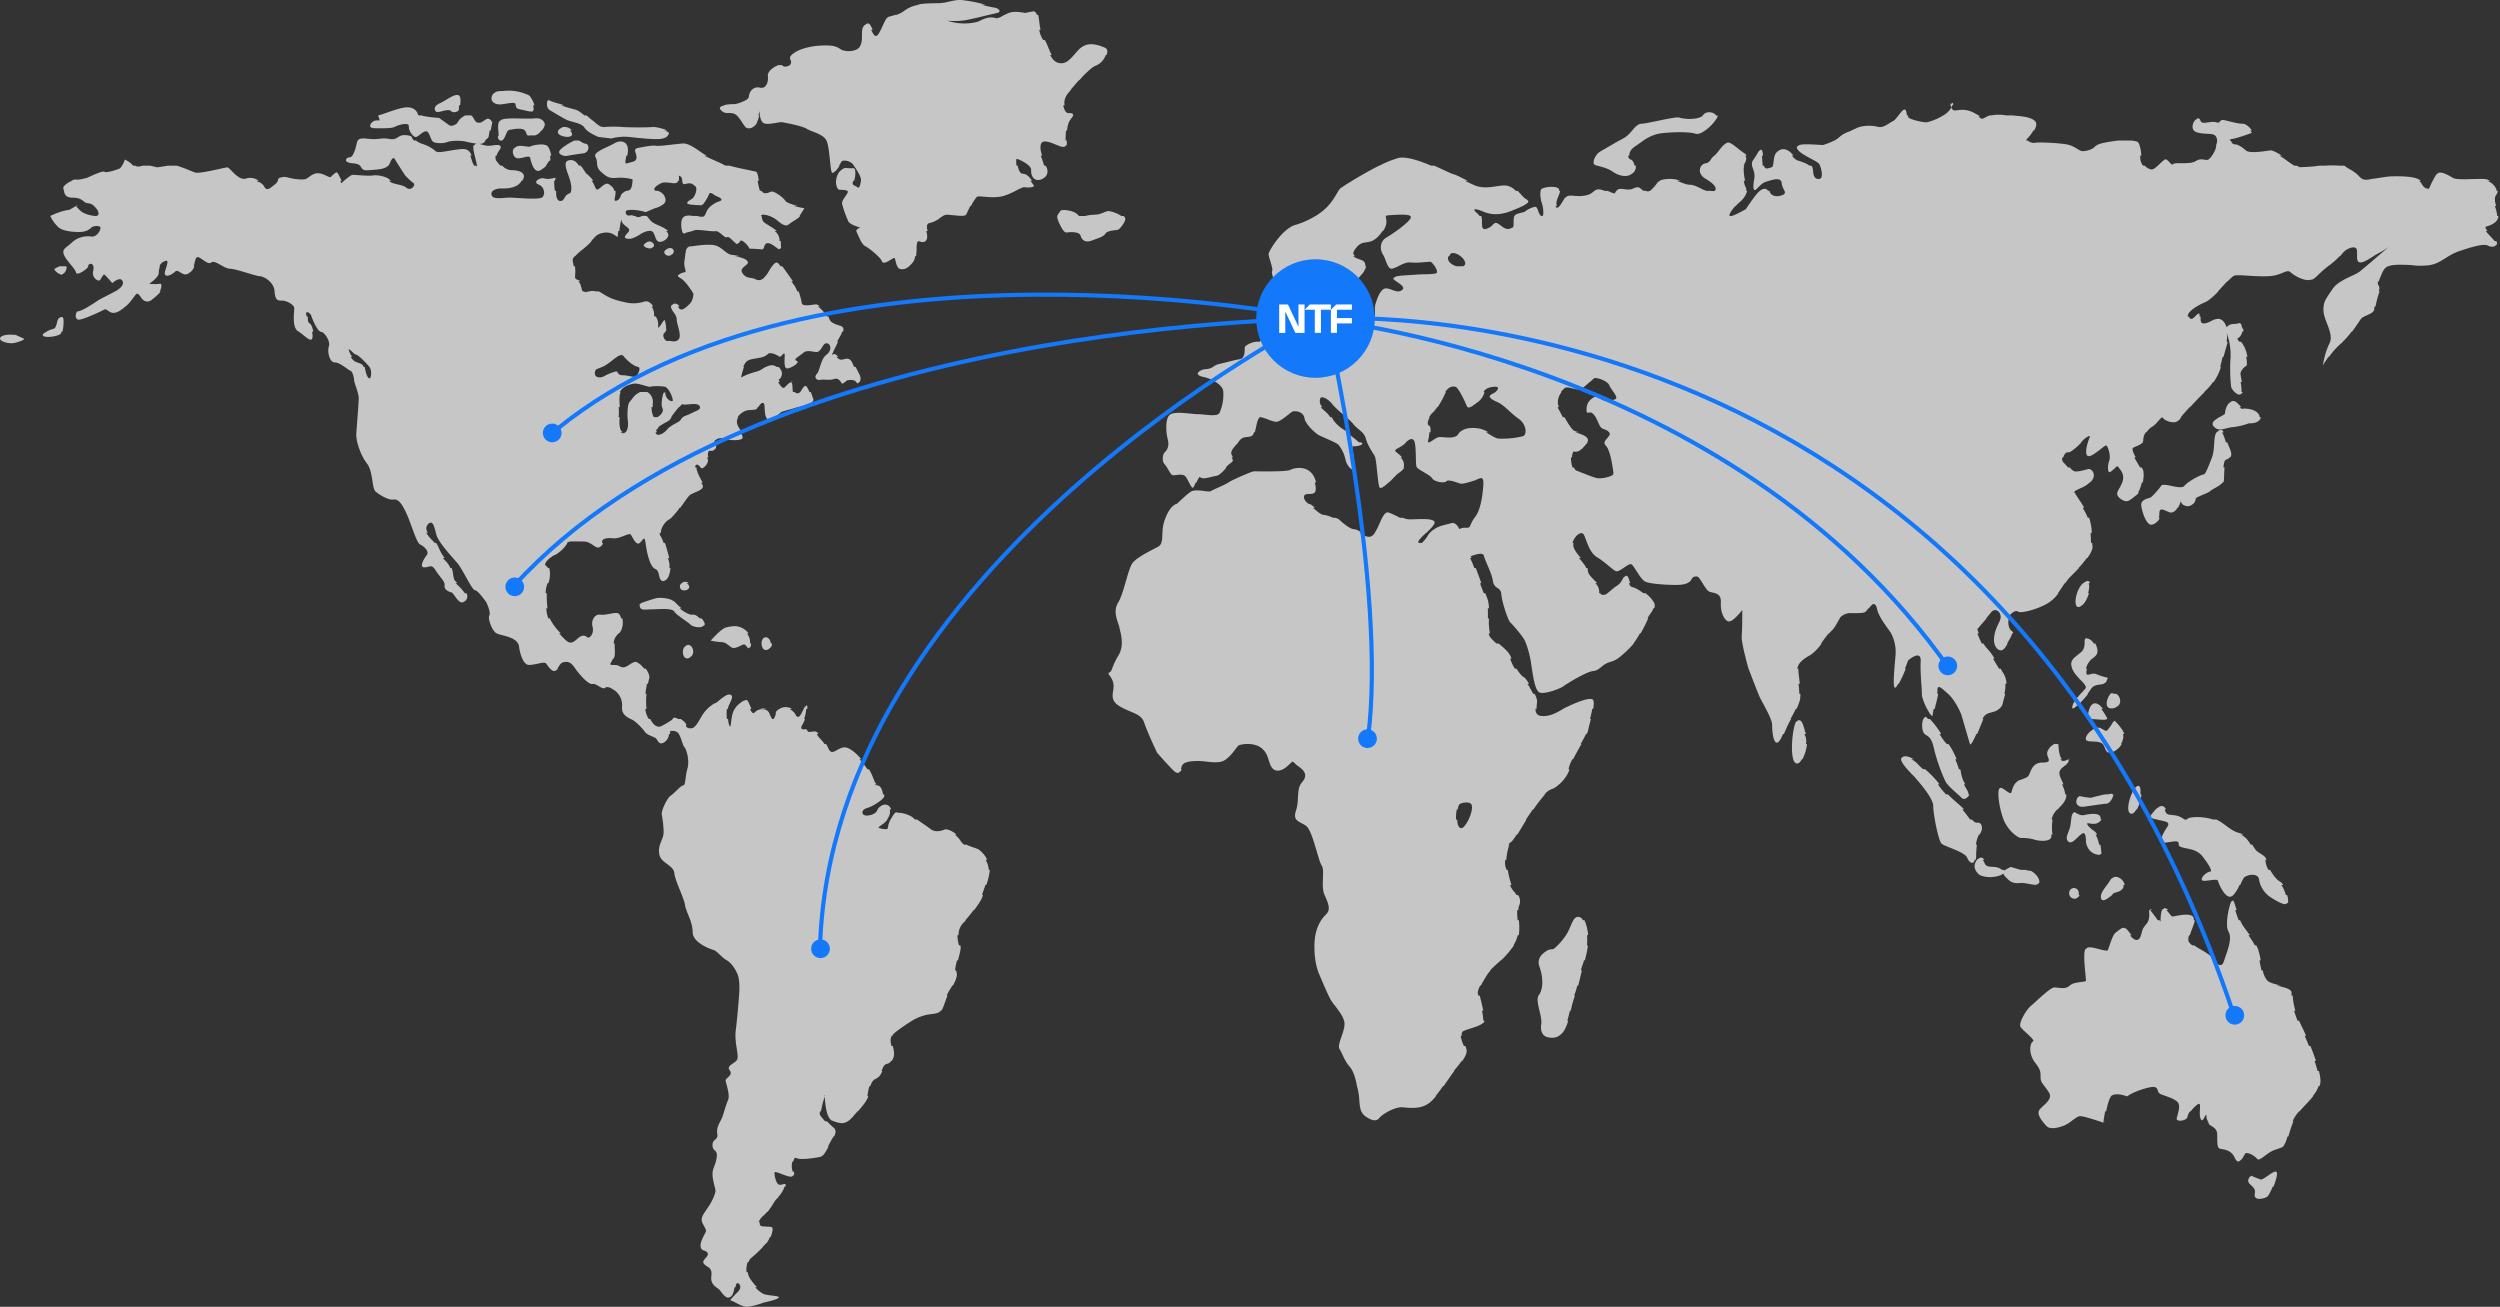 <svg xmlns="http://www.w3.org/2000/svg" xmlns:xlink="http://www.w3.org/1999/xlink" width="1202" height="628.307" viewBox="0 0 1202 628.307">
  <rect x="0" y="0" width="1202" height="628.307" fill="#333333" stroke="none"/>
  <defs>
    <clipPath id="clip-path">
      <rect id="Rectangle_182" data-name="Rectangle 182" width="1202" height="628.307" fill="#c6c6c6"/>
    </clipPath>
  </defs>
  <g id="Group_271" data-name="Group 271" transform="translate(-415 -127.346)">
    <g id="Group_225" data-name="Group 225" transform="translate(415 127.346)" clip-path="url(#clip-path)">
      <path id="Path_86" data-name="Path 86" d="M7.515,17.755c-3.444-.365-6.88,0-7.454,1.47s3.149,2.556,5.454,2.556c2.288,0,6.88-1.826,6.011-2.191-.853-.365-4.01-1.835-4.01-1.835" transform="translate(-0.002 143.259)" fill="#c6c6c6"/>
      <path id="Path_87" data-name="Path 87" d="M454.088,371.981a11.862,11.862,0,0,0-1.5-4.555h.751a12.853,12.853,0,0,0-4.162-4.993c-1.351-.73-3.748-1.168-5.7-2.264h-1.182a5.691,5.691,0,0,1-1.68-1.744,11.251,11.251,0,0,0-2.9-3.095h.988c-2.111-1.734-4.7-2.921-5.867-2.419-1.722.712-4.584,1.47-6.88-.365-1.815-1.451-4.491-3.095-6.247-4.473h-1.013a6.486,6.486,0,0,1-.743-.648c-1.435-1.452-5.15-2.574-6.88-2.574s-1.435-1.461-4.018,2.939c-1.52,2.593-1.266,4.126-1.722,4.838a6.064,6.064,0,0,1-2.33-.082c-2.085-.347-2.153-.6-1.376-1.2.253-.164.532-.365.844-.593a13.014,13.014,0,0,0,2.963-2.684h-.236a6.245,6.245,0,0,0,.422-.648,5.277,5.277,0,0,0,.853-4.19h.608A2.846,2.846,0,0,0,403,341.189a2.922,2.922,0,0,0-1.072.666c-2.018,1.141-.675,3.086-4.922,4.117-3.833.895-4.424-1.506-2.862-2.739h.118c.084-.082.22-.173.321-.283a3.49,3.49,0,0,1,.709-.3,18.721,18.721,0,0,0,5.5-2.766c1.705-1.123,3.064-2.355,3.064-3.1,0-.192-.017-.475-.042-.8h-.574c-.236-1.771-.954-4.309-2.794-4.309a1.452,1.452,0,0,1-1.131-.529h1.072c-1.469-.575-1.52-3.478-3.892-7.248h-.768c-.16-.219-.27-.438-.439-.666a51.666,51.666,0,0,0-3.335-4.154h.878c-2.955-3.405-6.272-6.2-8.813-5.632-3.436.712-5.4,4.291-7.117.256a16.822,16.822,0,0,0-.979-1.9h-.76c-1.393-2.136-2.794-2.976-3.689-4.683-.025-.055-.068-.073-.11-.146h.794a1.7,1.7,0,0,1-.135-.237c-1.157-2.182-4.027,0-4.888-1.077l-.861-1.1s-3.723,1.1-1.722-2.2a14.1,14.1,0,0,0,1.182-2.611h-.405a19.529,19.529,0,0,0,1-4.857h.523c.1-1.123.025-1.844-.287-1.716a1.63,1.63,0,0,0-.414.466c-.042-.055-.068-.11-.11-.091-.87.365-2.3,5.514-3.74,5.139s-.287-1.1-3.149-3.286a4.779,4.779,0,0,0-.878-.511h1.216a5.759,5.759,0,0,0-6.061,0h.16c-1.106.466-1.891,1.2-1.891,1.972a5,5,0,0,1-1.1,2.885h-.642a17.233,17.233,0,0,1-1.427-2.885c-.861-2.209-4.871-2.565-6.889-.356-.929,1.022-1.68-.1-2.355-1.616H340c-.861-1.753-1.587-4.281-2.414-4.281a4.929,4.929,0,0,0-2.634,1.214,9.76,9.76,0,0,0-3.63,4.291c-1.14,2.638-1.021,6.153-1.5,7.3-.557-.237-.9-1.862-1.081-3.67h-.557a25.256,25.256,0,0,1-.017-4.738l.025-.119h.5l.008-.237c.279-2.209,3.453-5.879,1.148-6.591-.971-.329-2.144.3-3.3,1.141-1.207.794-2.406,1.908-3.335,2.62a3.764,3.764,0,0,1-.54.256,5.284,5.284,0,0,0-1.663.949,16.7,16.7,0,0,0-4.9,5.295c-1.6,2.711-2.473,4.464-3.959,5.569-1.722.922-4.086-.137-3.529-1.168.3-.575-1.114-2.008-2.634-2.976h-1.157c-1.106-.612-2.144-.913-2.49-.329a3.606,3.606,0,0,1-.81.9,46.2,46.2,0,0,1-4.677,2.748c-2.575,1.488-4.863-1.817-5.454-3.277l-.008-.046h-.718a9.768,9.768,0,0,1-1.688-4.857h.583c-.076-.5-.127-1.068-.169-1.716a37.52,37.52,0,0,1,.143-5.523h-.5a47.183,47.183,0,0,1,.734-4.856h.464c.186-.9.38-1.725.591-2.437.38-1.305-.439-3.159-1.629-4.82h-.793c-1.469-1.908-3.377-3.442-4.424-3.241-2.009.374-4.027,2.939-6.028,2.565-2-.356-1.148-1.1-4.3-1.1-2.82,0-1.072-.593-.262-3.067h.4a5.909,5.909,0,0,0,.388-1.333c.329-1.8-.025-3.889.068-5.9h-.5a6.249,6.249,0,0,1,1.908-4.364,3.467,3.467,0,0,0,.371-.493h.253c1.815-1.771,2.136-4.92,1.663-7.239h-.6c-.346-1.369-.954-2.392-1.688-2.52-2-.374-5.741,1.1-8.315.73s-4.592,2.556-3.731,5.861-1.435,5.5-2.3,5.13-2.009-2.2-5.167.739c-3.14,2.93-4.3,1.835-7.454-1.47l-1.165-1.232h.886a25.38,25.38,0,0,1-5.394-7.239h-.675a13.412,13.412,0,0,1-.836-3.268c-.051-.52-.1-1.059-.16-1.57h.591a55.222,55.222,0,0,1-.363-7.257h-.515a13.418,13.418,0,0,1,.751-4.364c.059-.146.1-.32.152-.475h.414a12.963,12.963,0,0,0,.414-7.257h-.692a1.859,1.859,0,0,0-.87-1.068c-1.19-.5.236-2.4,1.891-3.77h.093c.338-.31.709-.584,1.072-.858a4.978,4.978,0,0,1,.962-.493,7.812,7.812,0,0,0,1.79-1.059,14.819,14.819,0,0,0,4.491-4.82l.008-.027h-.279c.92-.977,3.5-.694,6.315-.694,3.166,0,3.74,0,6.889,2.2,1.477,1.022,2.381.84,2.929.246a2.4,2.4,0,0,0,1.216-1.753h-.473a4.723,4.723,0,0,0,.068-.694c0-1.1,1.773-1.89,5.209-1.525s7.691-2.866,8.56-1.771c.853,1.1,2.575,5.5,4.289,4.017,1.731-1.442,2.3-4.017,2.887.374.566,4.409,2.009,11,4.576,12.1,2.592,1.1,1.157,5.486,3.731,5.87a1.484,1.484,0,0,0,1.131-.438c1.393-.466,2.246-3.259,2.482-5.833h-.515a9.132,9.132,0,0,0-.228-3.268c-.127-.393-.3-.949-.456-1.57h.633c-.549-1.926-1.3-4.857-2.085-7.257h-.658a13.483,13.483,0,0,0-1.444-3.268,2.36,2.36,0,0,1-.405-1.57h.557c-.127-1.8,1.275-4.4,3.141-5.915a4.65,4.65,0,0,1,.549-.356,4.522,4.522,0,0,0,.447-.32l.093-.055a5.215,5.215,0,0,0,.836-.612h-.076a33.392,33.392,0,0,0,4.044-4.82h.279c1.688-2.31,3.284-4.692,4.263-5.769a5.272,5.272,0,0,1,.7-.566c2.634-1.515,7.074-2.355,5.614-4.811-.186-.329-.355-.639-.54-.949h.751c-1.511-2.62-2.879-5.24-3.022-7.257h-.591c.008-2.173,1.731-1.433,2.583.027s4.3-2.209,3.436-4.035a4.8,4.8,0,0,1-.287-.831h.659a3.445,3.445,0,0,1,.177-3.1,1.56,1.56,0,0,1,.895-.091,1.64,1.64,0,0,0,1.638-.493c1.081-.475,1.283-2.045.608-3.186a1.079,1.079,0,0,1-.1-.383h-.532c.211-1.251,2.448-2.419,4.111-1.817,2.018.739,8.636,1.324,9.506-.137.388-.676-.245-1.7-1.03-2.885h.777c-.979-1.488-2.4-3.3-2.4-5.039a4.485,4.485,0,0,1,.65-2.218h-.3a8.11,8.11,0,0,1,4.559-3.277c2.009-.356,4.584,0,4.88-1.1a1.658,1.658,0,0,1,.2-.466h.371a4.9,4.9,0,0,1,1.393-1.771c.692-.4,1.351-.374,1.477.776.279,2.556,0,6.947,2.288,6.947,2.3,0,5.166-3.3,6.028-3.652s6.306-1.835,7.454-2.2c.886-.274,5.133-.785,6.669-2.164.8-.493,1.309-1.1,1.047-1.881-.4-1.15-.785-2.282-1.173-3.3h-.675a10.893,10.893,0,0,0-1.275-2.547c-.87-1.1-1.731.356-2.87,2.2a3.121,3.121,0,0,1-.6.63,1.67,1.67,0,0,1-2.3-.283h-.827c-.574-1.47.279-5.842-1.731-4.382s-2.288,2.939-3.444,2.191a7.614,7.614,0,0,1-1.967-2.647h.743c-.321-.575-.532-1.022-.532-1.022a3.584,3.584,0,0,0,.87-5.121,5.345,5.345,0,0,0-.87-1.1H352.1c-1.494-1.168-3.276-.922-5.107,0h-.152c-.22.128-.439.237-.65.374-2.862,1.835-2.575,1.451-6.011,2.556a23.54,23.54,0,0,0-5.158,2.2,30.086,30.086,0,0,1,1.427-5.13h-.4a8.71,8.71,0,0,1,1.393-2.392c1.883-2.054,7.378-1.4,9.5-3.1a3.059,3.059,0,0,0,.979-.73,1.681,1.681,0,0,1,.287-.228c2.043-.767,5.487,1.689,5.487,1.689s.16-.2.4-.456a.527.527,0,0,1,.135.091,11.354,11.354,0,0,1,1.131-1.214c.355-.192.633-.137.633.493,0,1.826-.582,6.591,1.148,6.591s6.593-2.921,4.593-3.661c-1.19-.429-.532-1.1.608-1.926h.034c.751-.612,1.908-1.342,2.879-2.173,2.077-1.451,5.7.393,6.787-.292a1.793,1.793,0,0,0,.363-.338.378.378,0,0,0,.186-.046c.836-.529,1.52-2.41,2.609-3.4a1.769,1.769,0,0,1,.87-.265c2.018,0,2.879,3.3,0,5.5s-3.157,7.7-4.592,9.156-.566,3.3,1.722,2.93c2.3-.365,4.314.365,6.315-.365s3.157.73,3.731,1.835c.355.676,1.148.091,1.705-.456h.1a6.577,6.577,0,0,0,.768-.712c.844-.21,3.63-.739,4.6.8.566.913,1.072.639,1.317-.091h.346a3.817,3.817,0,0,0,.017-3.222c-.6-1.278-1.325-2.62-2.018-4.026h-.709c-.228-.493-.481-.931-.684-1.461-.861-2.191-1.992-2.93-4.3-2.191-1.866.593-2.609-.265-3.579-1.2h.971c-.363-.329-.718-.685-1.157-1.022-1.435-1.1-2.583,1.47-1.435-1.1,1.072-2.4,1.646-3.241,2.423-5.13h-.388c.515-1.305,2.018-3.25,2.389-4.838h.422c.405-1.251.279-2.355-1.4-2.848-3.74-1.114-4.871-1.844-5.454-4.035-.034-.119-.1-.246-.152-.374h-.692a16.552,16.552,0,0,0-4.39-4.838h1.013a4.332,4.332,0,0,0-1.8-1.032c-1.157,0-6.644,1.305-6.939-.52a36.9,36.9,0,0,0-1.528-5.7h-.675a11.291,11.291,0,0,0-1.444-2.921c-.3-.4-.8-1.1-1.4-1.917H360c-1.46-2.036-3.664-5.213-5.167-7.248h-.81a16.262,16.262,0,0,0-1.182-1.479c-.869-.73-2.009-.365-4.592,4.044a13.431,13.431,0,0,1-2.727,3.432,3.31,3.31,0,0,1-3.63.219c-2-1.1-4.213.037-6.213-2.894-.988-1.442-.059-2.456,1.055-3.323h-.051c.988-.749,1.9-1.415,1.528-2.209-.684-1.433-3.672-2.2-6.306-2.629h2.448a38.427,38.427,0,0,0-3.934-.676c-2.862-.365-4.88-4.4-9.168-4.756-4.314-.374-9.472.721-10.907.721a.95.95,0,0,0-.777.429c-1.182.31-1.241,2.775-1.773,6.545-.464,3.2,1.038,4.537.4,5.331a4.062,4.062,0,0,1-.431.155,5.669,5.669,0,0,0-2.516,1.041c-.945.438-.9.922.836,1.9,2.575,1.47,6.019,7.33,6.019,7.33s0,3.3-2.009,5.14-4.01,3.661-5.158,1.47a3.556,3.556,0,0,0-.329-.456h.81c-.853-1.506-2.625-1.716-3.259-.931a1.179,1.179,0,0,0-.675,1.744c.861,2.209,2.583,3.3,2.583,5.5s2.592,7.7.87,9.53-3.74.365-5.175.739c-1.427.347-2.862-2.939-1.722-3.67a1.21,1.21,0,0,0,.371-.822h.456c.54-1.5-.566-5.788-.566-5.788s-.177.31-.456.767c-.051-.228-.076-.4-.076-.4a24.827,24.827,0,0,1-2.338,3.505c-.228.037-.355-.21-.3-.931.2-2.328-.574-3.2-1.055-4.409H293.4a4.29,4.29,0,0,1-.245-1.451,6.332,6.332,0,0,0-1.165-3.387h.794c-.954-1.616-2.541-2.848-4.17-2.392a16.9,16.9,0,0,1-9.835.265c-4.871-1.1-6.88-1.826-10.89-4.4a13.491,13.491,0,0,0-1.317-.721h-1.545a4.774,4.774,0,0,0-2.9,0H261.6a7.077,7.077,0,0,1-1.173.356.831.831,0,0,1-.827-.356h-.81c-.616-1.305-.743-3.916-2.136-4.838h.988a1.894,1.894,0,0,0-.954-.666c-2.566-.739-.929-1.561-1.511-6.317l-.034-.265h-.6c-.422-2.693-1.038-3.268.473-4.838h.177a33.261,33.261,0,0,1,4.078-3.606,34.658,34.658,0,0,0,3.892-3.652h-.2c2.094-2.328,2.786-3.542,6.1-4.035,4.888-.739,6.678,3.3,6.678,1.47,0-.42.084-1.269.211-2.273h.5c.22-1.78.625-4.2.946-5.678.127,3.551,5.707,3.944,3.149,6.481-2.583,2.565-1.148,2.93.861,2.93s5.732-2.574,5.732-2.574,4.584-2.556,5.741-.356,1.148,4.4,3.157,4.4c1.925,0,5.9-2.711,2.9-5.2h.945a4.256,4.256,0,0,0-.718-.676c-3.731-2.565-6.036-2.2-8.324-5.13a17.961,17.961,0,0,0-1.216-1.451h-1a.809.809,0,0,0-.777,0h-.329a7.921,7.921,0,0,1-.979.347,2.259,2.259,0,0,1-2.448-.347h-.9a.908.908,0,0,0-.625-.374c-.861,0-2.3.739-2.87-.73s.279-1.835,3.149-1.835a24.885,24.885,0,0,1,6.323,1.1s3.436-1.47,4.3-1.844a11.288,11.288,0,0,0,3.748-1.652,2.662,2.662,0,0,0,1.376-3.113c-.625-2.383-2.3-3.049-3.5-3.652h-1.2a1.459,1.459,0,0,1-.422-.374c-.861-1.1,1.722-2.565,3.14-3.3,1.444-.73,5.454,0,5.454,0s2.583.365,2.583-1.1v-.055h.473a.873.873,0,0,0,.076-.31,19.531,19.531,0,0,1-.059-2.127,1.716,1.716,0,0,1,.667.292c1.722,1.1,0,4.4,2.583,3.67s3.157,0,4.584,1.1c1.325,1-.042,4.811-1.376,5.961a9.688,9.688,0,0,0-1.275.794c-1.207.767-2.144,1.744.355,2.045a52.767,52.767,0,0,0,5.454.365s.118-.146.287-.383l.253.009a23.654,23.654,0,0,0,2.879-4.774,2.408,2.408,0,0,1,.405-.721c.777-.237,1.7.593,2.5,1.1.92.593,3.934,1.424,2.887,2.51a7.05,7.05,0,0,1-.929.411,11.936,11.936,0,0,0-3,1.534l-.025.009-.042.046a7.909,7.909,0,0,0-3.2,3.907,7.694,7.694,0,0,1-.912,1.634c-.642.338-1.6.365-3.368-.155H311.62a6.779,6.779,0,0,0-3.225,0h-.355c-.068.055-.11.155-.169.21a2.665,2.665,0,0,0-1.216,1.251c-.87,1.826-.3,7.7,1.14,6.956,1.427-.73,2.862-.73,4.584-1.461s8.611.73,10.333.365,4.584,3.67,5.454,2.939,2.583,1.461,4.305,2.93c.566.493.886.265,1.182-.119.4-.046.633-.529.954-.977h-.177c.447-.374,1.114-.42,2.339.721,3.157,2.949,1.444,2.949,3.157,2.949s5.462.356,5.462.356a2.387,2.387,0,0,1,.068-.42c.27.018.464.046.464.046a4.441,4.441,0,0,1,1.03-2.447,2.3,2.3,0,0,1,1.579-.11c2.6.666,4.947,3.98,5.15,2.419.414.164.65-.018.549-.968-.093-.913-.093-1.753-.135-2.547h-.557a5.931,5.931,0,0,0-1.84-4.409c-.169-.146-.346-.283-.515-.429h.971c-2.3-2.164-5.96-3.624-6.526-4.7a4.568,4.568,0,0,1-.684-2.556h-.363a1.1,1.1,0,0,1,.22-.374c.861-.73,4.879.365,7.176,2.2s4.305,3.67,6.019,2.2c.127-.11.253-.183.371-.274a.557.557,0,0,0,.169-.11c.312-.256.642-.484.979-.712.87-.557,1.7-1.032,2.33-1.515a5.148,5.148,0,0,0,1.283-1.068c.076-.091.169-.228.253-.347h-.27c.962-1.4,2.355-3.679,2.355-3.679s-2.651-.447-5.209-1.159h1.984c-2.474-.6-5.369-1.5-5.994-2.51-1.157-1.826-5.167-4.391-6.315-4.391-1.055,0-3.765,2.09-5.107-.356h-.709a2.966,2.966,0,0,1-.169-.374,33.543,33.543,0,0,1-.979-4.455h.6c-.38-2.255-.658-4.108-1.384-4.345-.92-.3-8.856-1.771-12.84-2.912h-1.722a3.862,3.862,0,0,1-.886-.383c-1.418-.9-6.3-2.793-9.43-4.455h1.249a20.254,20.254,0,0,1-2.474-1.406c-2.583-1.844-6.315-4.409-8.611-4.409s-11.751,1.47-13.482,1.1c-1.714-.365-6.88.749-8.889,1.1a.563.563,0,0,0-.473.365l-.068.009c-2,.365,2.583,5.13-1.722,6.244-4.094,1.05-3.757,1.689-2.98-3h.481c.051-.338.1-.648.169-1.05.87-5.5-2.87-6.965-6.593-4.765-2.279,1.342-5.344,2.419-7.083,3.642-1.511.876-2.431,1.808-1.773,2.967,1.427,2.565-.287,4.409,2.583,6.956,2.862,2.574,4.01,3.3,7.733,2.939a22.434,22.434,0,0,1,7.463.73s0,4.4-1.427,5.13a5.544,5.544,0,0,1-.979.374h-.49a4.333,4.333,0,0,0-1.536.895,2.717,2.717,0,0,0-1.3,1.671,3.687,3.687,0,0,1-1.249,1.862c-.853.493-1.663.548-1.663-.037,0-.749.642-2.666.456-4.391h-.591a3.271,3.271,0,0,0-.971-1.844c-2.009-1.826-2.583-2.191-4.871-.356s-2.592,2.565-3.74-.374a9,9,0,0,0-1.325-2.255h.81a19.106,19.106,0,0,0-3.529-3.624s-1.182-1.89-2.5-3.633H257.1c-.414-.539-.836-1.068-1.224-1.479-1.731-1.826-4.879-1.47-5.175.374-.27,1.817.591,3.661,1.714,6.956.962,2.748,1.452,6.062.439,7.33-.084.037-.144.119-.245.146a2,2,0,0,0-1.089.557c-1.106.548-1.309,1.908-2.246,2.766a1.185,1.185,0,0,1-.329.183c-2,.739-2.862-1.1-2.862-4.026,0-.256-.025-.466-.042-.721h-.557a37.6,37.6,0,0,1-.346-4.829h.464a2.378,2.378,0,0,1,.186-1.05c.583-1.1-2.288.739-5.158,0a3.518,3.518,0,0,0-3.208.557c-1.173.548-1.452,1.689.371,2.383,2.5.959,3.259,4.427,1.705,6.025a2.153,2.153,0,0,1-.312.2c-2.566,1.1-12.325,0-15.483,0-3.14,0-7.733,1.1-8.6-1.1a1.93,1.93,0,0,1,.616-2.191h-.068a6.813,6.813,0,0,1,3.5-1.1c2.018,0,8.037.365,10.325-3.67l.025-.055h.27c.068-.11.169-.183.245-.31,2.3-4.035-2.862-4.765-5.175-4.765A6.252,6.252,0,0,1,220.2,33.7h-.9c-.5-.52-1.013-1.114-1.579-1.835a3.126,3.126,0,0,1-.675-3h.456c.321-1.9,2.3-3.314,1.908-4.345-.582-1.47-3.436-.374-6.019-.374-1.41,0-3.208-.73-4.584-.949,1.157.055,2.035-.082,2.322-.529a.946.946,0,0,0,.633-.466,2.217,2.217,0,0,1,.388-.584h-.262c.726-.721,1.68-1.15,1.815-2.218.076-.566.262-1.588.456-2.629h.464c.338-1.808.768-3.861.768-3.861s-1.148-2.675-3.056-1.461-2.5,1.963-4.213,1.461c-1.249-.356-1.612-2.529-2.887-3.387h-2.727a5.672,5.672,0,0,0-1.275.721c-1.722.968-2.262,2.51-3.014,3.286a3.711,3.711,0,0,1-.464.338c-1,.566-2.262.867-2.828.511-.76-.484-5.158-3.661-5.158-3.661s-5.9-.31-8.442-1.2h-1.317a.761.761,0,0,1-.346-.383c-.38-1.461-1.908-3.907-6.129-3.423-4.2.484-11.464,3.679-12.621,3.679-.886,0,.414,1.762.3,2.538-1.14,0-2.457-.11-3.292.721a2.329,2.329,0,0,0-1.207,1.625c-.4,1.47,1.714,1.451,4.2,1.451s6.5,0,7.665-.73c1.148-.721,6.872-2.437,6.686-.246-.194,2.209,2.288,5.623,3.63,5.14s4.018-3.661,5.352-2.456c1.342,1.232,1.536,4.163,2.879,4.893s4.964.739,6.686,0,6.509-.73,8.611-.246a46.491,46.491,0,0,0,5.656,1.05,1.2,1.2,0,0,0-1.021.447c-.5.146-.81.5-.81,1.315,0,2.209,1.79,7.531,1.815,9.238l-.127-.091c-.118-.11-.211-.219-.321-.338h-.87c-1.089-1.442-1.233-3.177-1.967-4.838h.692a6.759,6.759,0,0,0-.7-1.406c-1.427-2.209-3.723-1.844-6.593-1.479s-7.741,1.479-9.185,1.114c-1.427-.374-.287-.374-3.436-2.2s-4.576-1.488-6.855-3.277h-.946c-1.621-1.579-.186-2.246-3.934-2.583-4-.365-3.714,2.565-7.741,1.835-4.01-.749-5.167.365-9.168,0-4.027-.374-6.028-.749-6.619,1.826-.574,2.565-1.705,6.965-3.427,6.965s-3.731,2.565,1.722,2.939,2.3,3.661,7.159,3.3c4.052-.31,7.665-.393,9.447-2.063.084-.055.186-.073.262-.128h-.1a3.4,3.4,0,0,0,.726-1.1c1.165-2.939,2.018-2.939,2.583-1.844.574,1.114,4.871,7.7,4.871,7.7a41.849,41.849,0,0,0,4.018,3.661c1.148.73-1.14,4.035-3.436,2.2s-6.6-1.47-8.332-3.3l-.068-.055h1.013a3.417,3.417,0,0,1-.4-.31c-1.714-1.835-6.357-2.62-8.366-2.246-2,.356-8.56-.32-9.708-.32a3.87,3.87,0,0,0-1.612.849,31.075,31.075,0,0,0-3.8,3.186s-.245-.493-.583-1.159H143c-.49-.977-1.325-2.62-1.916-3.624-.371-.648-.886-.4-1.427.091a11.108,11.108,0,0,0-1.866,1.68c-.051.018-.084.055-.144.073-1.148.356-4.584-2.939-8.037-1.461a8.053,8.053,0,0,0-2.035,1.187c-.464.31-.827.593-1.148.849-.726.447-1.68.694-3.985.52-4.871-.365-6.028-1.461-7.75-1.1l-1.722.356.008.274-.54.1s.287,1.479-1.722,2.939-3.436,3.3-4.871,1.1a5.011,5.011,0,0,0-3.166-2.556c-.194-.091-.439-.246-.734-.429h1.182a6.722,6.722,0,0,0-6.222-1.05c-3.723,1.1-7.733-5.4-8.881-5.4s-13.212,3.213-15.491,2.483c-1.722-.557-5.867-2.5-8.83-3.286H59.356c-2.3.374-5.015.8-5.015.8s-1.823-.447-3.419-.8H48.3l-.118-.009-.068.009h-.819c-1.123.365-2.575.7-3.571,0h-.979l-.008-.009a11.761,11.761,0,0,0-4.018-2.939A11.057,11.057,0,0,1,36.47,34.9a1.724,1.724,0,0,1-.38.246c-2,.739-6.3,2.191-7.167,1.47s-8.315,2.921-8.315,2.921-4.2,1.187-5.361.812a3.991,3.991,0,0,0-2.195.612h.3c-1.857.694-4.626,2.611-4.187,3.725.566,1.47,0,4.409,4.584,4.409s4.888,2.182,6.6,2.565c1.714.356,2.3,0,4.305,2.2,1.739,1.9,1.959,3.8.321,4.026H24.4c-.1-.009-.194.009-.312-.009-2.583-.365-5.445-1.1-7.176-2.93L15.2,53.112l-3.157,1.835c-4.018.365-9.176,2.93-9.176,2.93a17.227,17.227,0,0,0,4.01,5.5c2.583,2.191,8.889,2.191,8.889,2.191s3.8.31,5.681-1.2a3.135,3.135,0,0,0,.895-.648,3.606,3.606,0,0,1,.481-.429,4.6,4.6,0,0,1,3.85-.292c1.148.374-.853,5.14-4.018,4.774A11.572,11.572,0,0,0,13.178,70.7C10.6,73.278,8.3,73.652,9.455,76.573S14.9,83.173,15.2,85c.186,1.205,2.3.365,3.917-.858a7.213,7.213,0,0,0,2.161-2.063h-.346c.583-1.844,3.444-1.844,2.583,2.191a3.755,3.755,0,0,0,2.862,4.765s.1-.192.236-.466l.3.091a12.423,12.423,0,0,1,1.68-2.638.4.4,0,0,1,.371.082c.853.73,3.723,4.044,3.723,4.044a12.551,12.551,0,0,1,1.089-.822h.008c.034-.046.1-.073.152-.119,1.2-.776,2.912-1.534,3.622-.173,1.157,2.209-1.705,4.035-3.427,5.13h-.11c-2.271,1.278-7.53,3.77-8.83,4.756-.1.082-.27.192-.405.292l-.127.082-.262.183c-.827.548-1.967,1.269-3.166,1.935h.118c-1.984,1.159-4.17,2.282-5.006,2.282-1.444,0-2.018,4.391.566,4.035s9.759-3.67,11.768-4.765,2.727,3.633,7.885.329a15.324,15.324,0,0,0,2.381-1.881h.144c2.7-2.337,4.137-5,5.209-6.062a.658.658,0,0,1,.447-.091c1.427.374,1.722,2.93,4.01,3.679a3.307,3.307,0,0,0,2.963-.8,33.115,33.115,0,0,0,3.318-2.885,3.8,3.8,0,0,0,.853-1.086h-.338c.81-1.671,1.131-3.925.093-3.67a22.818,22.818,0,0,1-5.167,0s.658-.484,1.444-1.168h.1c1.19-1,3.014-2.711,3.014-3.962a8.984,8.984,0,0,1,.608-3.286h-.312a4.367,4.367,0,0,1,2.043-2.209c2.279-1.1,2.279-.365.853,4.035-1.266,3.889,1.95,2.894,3.9,1.351a7.394,7.394,0,0,0,1.047-.84c1.655-.913,3.639,3.2,6.576.794a1.2,1.2,0,0,0,.144-.155,3.926,3.926,0,0,0,.388-.2,6.663,6.663,0,0,0,1.908-2.775H71.8c.768-2.227.768-4.409,1.916-4.409,1.722,0,4.871,4.035,6.585,2.565,1.739-1.461,6.12,3.031,9,3.031,2.853,0,12.52,3.569,14.242,3.569s6.889,2.565,7.176,7.33,2.009,4.4,3.731,4.4,5.732,1.835,5.732,3.661-1.148,9.174,1.731,11c2.862,1.835,5.454,4.774,6.593,4.035.591-.374.574-2.072.228-3.752h.6c-.3-1.744-.971-3.56-1.722-3.962-1.03-.511-.886-1.972-.929-3.3h-.566a3.331,3.331,0,0,0-.194-1.086c-.574-1.47,1.722-1.47,2.583,1.1.861,2.556,3.149,7.33,4.592,7.33s4.592,4.4,3.731,6.956c-.861,2.574.287,7.759,2.862,7.759s6.315,3.606,7.463,3.971,1.807,3.551,1.807,4.665c0,1.086,2.2,5.961,2.2,8.526s-.87,12.826-1.14,16.852c-.3,4.044,2.3,11,5.167,14.661s2.33,11.877,4.044,13.346,5.994,4.254,8.577,3.88c2.575-.347,4.289,2.191,6.593,7.33,2.288,5.14,4.592,13.556,6.306,14.3,1.722.73,4.592,3.286,3.157,5.13-1.435,1.826-3.723,5.861-1.14,5.861s3.436-1.844,5.437,1.479c2.009,3.277,4.6,5.121,4.305,7.321s2.3,2.93,3.444,3.3c1.106.356,3.554,6.481,6.044,4.281a2.31,2.31,0,0,0,.8-.63,2.763,2.763,0,0,0,.16-3.323h-.734a26.055,26.055,0,0,0-4.483-4.838h.929c-.405-.383-.768-.73-1.03-1.013-1.19-1.26-.768-3.588-1.714-6.244h-.667a9.587,9.587,0,0,0-2.17-3.268,15.363,15.363,0,0,1-1.393-1.57h.853c-2.322-2.8-2.651-5.076-4.094-7.257h-.777a11.249,11.249,0,0,0-.9-1.068,17.468,17.468,0,0,1-3.081-3.77h.743c-.971-1.579-1.106-3.095.532-4.592,2.389-1.525,2.735,3.076,3.807,6.162,1.165,3.3,7.176,9.914,9.759,12.844s7.167,13.191,8.611,13.191c1.427,0,5.445,5.852,5.445,5.852s2.288,4.774,1.435,6.244c-.853,1.451,1.148,6.956,3.157,8.426s10.764,1.5,11.186,6.947c.118,1.451,1.562,8.444,4.719,8.444s7.328-1.807,8.189-.73c.8,1.032,3.14,4.92,4.846,3.241a1.646,1.646,0,0,0,.861-.7l.025-.037h-.3c1.469-2.246,1.883-3.241,4.322-3.241,2.583,0,3.723,2.565,5.158,4.382,1.427,1.862,5.454,6.637,7.463,6.244,2-.365,4.592,2.939,6.028,1.835,1.427-1.077,3.731.73,4.871,1.461a8.9,8.9,0,0,1,3.267,7.851c-.279,4.4,3.909,5.349,5.622,6.454a27.988,27.988,0,0,1,5.454,5.5c1.435,1.808,4.592,2.2,5.454,3.3.861,1.077,1.427,3.277,4.018,1.442a4.931,4.931,0,0,0,2.026-3.8h.5a6.859,6.859,0,0,0,.051-1.442c.9-.11,2.685-.219,3.723.858,1.452,1.442,2.313,6.217,3.166,6.947.861.758,2.583,6.244,1.427,10.261-1.148,4.035-.853,8.079-2.009,8.079-1.131,0-4.305,3.843-6.019,4.939s-4.6,7.148-4.3,8.983c.279,1.835,1.266,7.623.692,10.188-.566,2.6-2.7,5.212-1.849,9.247.853,4.017,6.9,5.121,7.176,8.782.3,3.652,4.592,11.73,5.158,15.4.583,3.67,3.655,7.878,3.655,13.018s8.7,8.234,10.122,8.6,4.018,3.67,6.028,4.765,3.731,3.286,5.158,6.244c1.444,2.939,1.157,7.321,1.157,8.426s-.87,12.452-1.722,19.043,2.077,12.844.355,14.661c-1.731,1.853-4.947,2.565-3.233,4.774,1.731,2.2-2,3.67-2,4.765s2.3,6.956,1.148,9.521-2.009,6.235-2.87,8.426-2.862,4.427-2.3,7.7c.582,3.3-2.288,2.209-2.288,5.486,0,3.3,2.583,1.835,2.009,5.9-.574,4.017-2.009,5.112-2.009,8.024,0,2.949,1.435,6.974,1.435,8.079s-1.435,4.774-3.444,7.714-3.444,4.747-3.157,6.582,2.3,4.017,2.018,5.139c-.3,1.077-2.879,4.756-2.583,7.321.279,2.565,2.862,1.47,3.436,3.277.574,1.835-3.436,3.314-1.722,5.149s4.018,1.461,3.453,5.861c-.582,4.409,3.149,5.5,4,6.591s2.583,3.67,4.027,3.67c1.41,0,2.541-1.077,3.132-4.966h.464c.034-.174.068-.329.093-.511a2.81,2.81,0,0,1,.549-1.424c1.216-.356,2.685,1.881.633,3.962-2.862,2.939-4.305,4.418-3.444,4.418s5.166,2.93,7.463,2.93,6.889-1.47,7.758-1.835c.836-.365,6.889-1.433,7.665-2.51a2.818,2.818,0,0,0,.321-.192H353.1c.051-.9-4.972-.648-7.437-1.689a13.991,13.991,0,0,1-3.85-3.149h.886c-2-2.045-3.892-4.656-4.238-6.025a8.665,8.665,0,0,1-.22-1.223h-.582a10.629,10.629,0,0,1,.523-4.82h.422a3.857,3.857,0,0,1,1.292-2.027,66.572,66.572,0,0,0,5.589-5.249h-.16c.92-.931,1.7-1.707,2.068-2.072a8.57,8.57,0,0,0,1.452-2.766h.405c.726-1.853,1.224-4.1.684-4.573-.861-.739-5.166,0-5.732-1.1a2.352,2.352,0,0,1-.253-1.579H343.5a7.974,7.974,0,0,1,2.457-3.177,14.69,14.69,0,0,0,1.562-1.652h.211c2.068-2.383,3.242-5.1,4.213-6.025.329-.347.76-.73,1.207-1.232h-.194a12.577,12.577,0,0,0,2.752-4.281c.076-.228.11-.383.152-.557h.439c.684-2.264-.962-.9-2.642-.9-1.714,0-2.575-4.035-2.575-5.879,0-.1.059-.146.1-.256,1.292-.091,4.381,1.552,6.813,2.1,1.1.256,1.621.1,1.849-.31.819-.173.777-1,.557-2.008h-.625a16.746,16.746,0,0,1-.338-1.707,8.335,8.335,0,0,1,.253-3.131h.431a4.4,4.4,0,0,1,.743-1.743.958.958,0,0,1,.87.109c1.714,1.1,10.6-.347,11.751-.73a1.425,1.425,0,0,0,.464-.374l.076-.018c.642-.173,1.891-2.31,3.09-4.473h-.338c.87-1.616,1.688-3.177,2.17-3.925.177-.329.312-.639.447-.913h.363c.87-1.671,1.013-3.232-.279-4.254a30.672,30.672,0,0,1-3.124-3.022h-.878a21.754,21.754,0,0,1-2.533-3.049,3.748,3.748,0,0,1,.008-1.762h.49a50.946,50.946,0,0,1,1.748-7.029c.27,2.4.574,10.434,3.757,11.6,4,1.442,6.306,2.182,10.029-2.218.726-.849,1.4-1.625,2.043-2.355h.211c2.473-2.9,4.356-5.149,4.964-7.285h-.464a4.407,4.407,0,0,0,.135-.621,18.64,18.64,0,0,1,.878-4.208h.422a6.8,6.8,0,0,1,1.731-3.049,7.154,7.154,0,0,0,1.756-1.022c.718-.42,1.427-1.141,2.279-3.186h-.388c.084-.2.152-.347.236-.566,1.553-4.291,2.853-1.835,4.348-4.272h.3a5.174,5.174,0,0,0,.734-1.3c.8-1.853.253-3.953-.228-5.934H407.3c-.439-1.8-.667-3.478.169-4.866h.287a3.686,3.686,0,0,1,.979-1.287c.937-.8,2.068-1.643,3.2-2.465.245-.173.5-.347.734-.511l.051-.027c2.592-1.8,4.947-3.223,4.947-3.223a24.381,24.381,0,0,1,5.158-2.2c3.318-1.059,6.872-.456,8.163-2.374h.245a2.531,2.531,0,0,0,.456-.584c.785-1.506,1.587-4.254,2.575-6.673h-.38a16.633,16.633,0,0,1,1.266-2.456,24.69,24.69,0,0,0,1.41-2.355h.338c1.3-2.355,2.33-5.057,1.672-6.454a2.856,2.856,0,0,1-.127-.822h-.532a26.626,26.626,0,0,1,.937-4.838h.439c.659-2.593,1.435-5.286,1.283-6.436a6.4,6.4,0,0,0-.16-.794h-.625a17.249,17.249,0,0,1-.743-4.866h.532a8.153,8.153,0,0,1,2.44-6.071c.355-.365.726-.776,1.089-1.168h-.194c1.393-1.57,2.744-3.232,3.926-4.857h.27c2.229-2.976,3.909-5.724,4.077-6.8.008-.11.084-.3.11-.429h-.431c.329-1.123.988-2.894,1.646-4.838h.405a28.279,28.279,0,0,0,1.688-7.276h-.515c-.017-.091.017-.192,0-.274M276.628,154.615h-.507c.034-.411.076-.785.11-1.077a23.866,23.866,0,0,0-.093-3.761h.566c-.16-2.437-.38-5.359.355-7.239h.008l-.346-.009c1.3-2.629,4.508-3.661,6.686-4.017,2.3-.365,7.176,1.826,8.054,1.47.844-.365,4.863-.365,6.872,0,1.773.32,4.229,5.55,3.748,6.965-1.435.146-3.5-1.607-3.5-4.035a3.465,3.465,0,0,0-.025-.383h-.236a7.865,7.865,0,0,0-.279.767v-.018c0-2.565-2,4.765-.861,6.965.895,1.7-.946,3.578-2.364,4.373h-.49l-.042.018-.034-.018h-1.14c-.675-.767-1.131-2.684-1.14-4.838h.549a14.947,14.947,0,0,1,.034-1.734,5.428,5.428,0,0,0-2.634-5.514h-3.529a4.528,4.528,0,0,0-.794.511c-2.1,1.032-3.259,3.369-4.187,4.272-1.148,1.1-1.148,7.321-.861,8.8.211,1.1.262,4.254-.92,5.614a1.641,1.641,0,0,1-.245.146h.034a1.686,1.686,0,0,1-1.452.456,1.546,1.546,0,0,1-.878-.456h1.241c-1.942-.539-1.925-4.619-1.7-7.257m17.4,7.714c-.076-.173-.11-.31-.16-.456h.667c-.287-.749-.312-1.077-.236-1.269a.581.581,0,0,0,.169-.164c.211-.128.532-.164.667-.676a2.606,2.606,0,0,1,.945-1.013,43.235,43.235,0,0,1,3.968-2.273l.11-.155.431-.219s.405-.6,1.038-1.488h-.27c1.055-1.461,2.566-3.487,3.765-4.838h.2a15.46,15.46,0,0,1,1.283-1.333c.144-.064.262-.082.338-.027.853.721,6.88-1.1,8.028.721,1.14,1.844-1.148,2.2-4.027,3.67s-3.731,1.1-4.863,2.921a3.717,3.717,0,0,1-.988,1c-1.157.721-2.609,1.36-3.816,2.237a7,7,0,0,0-1.8,1.543,6.847,6.847,0,0,1-1.325,1.3l-.084.073h.017c-1.646,1.269-3.563,1.744-4.061.456M148.867,127.521a8.954,8.954,0,0,1-1.587-1.926h.785a9.155,9.155,0,0,1-1.764-3.606.773.773,0,0,1,.279.027c.87.374,2.583,2.574,3.444,2.574s5.167,4.391,6.3,5.861c.988,1.269,1.123,4.382.245,5.486-1.351.31-2.178-3.524-2.5-5.5h-.608c-.3-1.817-3.166-1.826-4.592-2.921m135.553,7.7c-.979.274-3.993-.758-6.492-.758-2.583,0-2.009-2.2-3.157-1.817a24.217,24.217,0,0,0-5.453,2.191c-1.722,1.1-4.592.867-4.592-1.1a2.618,2.618,0,0,1,.616-2.09c.751-.393,1.942-.676,3.723-1.561,3.731-1.826,7.75-6.956,9.472-4.765s4.871,4.765,6.88,5.13c1.731.32.042,3.642-1,4.774m90.414,345.853.093-.256c.093-.32.16-.173.228.256Z" transform="translate(21.299 45.954)" fill="#c6c6c6"/>
      <path id="Path_88" data-name="Path 88" d="M26.053,13.215c1.536,0,5.369-1.725,6.5-.493,1.157,1.223,4.027.246,3.824-.977a8.478,8.478,0,0,1,.1-1.771h.49c.186-1.9.549-4.783-1.2-4.957-2.3-.246-5.546,2.684-8.982,4.154a2.3,2.3,0,0,0-.734.493c-1.959,1.022-1.469,3.551,0,3.551" transform="translate(184.272 40.664)" fill="#c6c6c6"/>
      <path id="Path_89" data-name="Path 89" d="M31.848,11.39c2.3,0,7.269-1.47,7.64-.256.4,1.223-.177,2.2,2.482,2.693,2.693.493,3.833.986,5.369.986,1.013,0,1.089-1.415.642-2.994h.642a9.427,9.427,0,0,0-1.131-2.766c-1.334-2.2-.962-1.944-4.4-3.186A21.586,21.586,0,0,0,33.925,4.9c-1.612.173-3.292-.1-4.365.867A2.936,2.936,0,0,0,28.024,8.2c-.3,1.753,1.528,3.186,3.824,3.186" transform="translate(208.319 38.82)" fill="#c6c6c6"/>
      <path id="Path_90" data-name="Path 90" d="M36.1,14.705c2.474-.484,6.12-.977,7.834-1.214a1.313,1.313,0,0,0,.81-.493c1.469-.584,1.722-3.816-.084-4.035-1.2-.155-2.254-1.086-3.3-1.561H39.2a29.663,29.663,0,0,0-4.542,2.611c-1.663,1.1-3.064,2.364-2.777,3.232.228.666,1.731,1.944,4.221,1.461" transform="translate(236.965 60.17)" fill="#c6c6c6"/>
      <path id="Path_91" data-name="Path 91" d="M32.42,10.35c2.1,1.2,5.546,3.405,8.037,4.637s7.26,1.461,8.788,3.907c1.528,2.428,6.695,4.4,6.695,4.4l6.129.73a24.9,24.9,0,0,1,8.6-.73c4.4.484,10.9,1.223,14.529.977,3.647-.246,4.213-1.707,4.584-2.693.16-.374-.836-.9-2.195-1.406h1.46c-2.035-.895-5.909-1.835-7.134-1.652-1.731.237-11.481.237-14.343,0a52.285,52.285,0,0,0-8.8,0c-2.3.237-4.018-1.954-5.732-3.186-.718-.493-1.756-1.433-2.9-2.41h-1c-1.562-1.3-3.242-2.565-4.483-2.83a63.573,63.573,0,0,1-6.695-1.963l-.177-.046h1.756c-.329-.1-.642-.2-1.047-.329C36.075,7.018,32,6.059,32,5.32c0-.265-.127.119-.22.749-.186-.128-.312-.256-.312-.374,0-.721-1.148,3.423.954,4.656" transform="translate(231.841 42.553)" fill="#c6c6c6"/>
      <path id="Path_92" data-name="Path 92" d="M89.712,20.282l.194-.009s4.2-4.154,2.668-5.87a5.4,5.4,0,0,0-.507-.475h-1.03A15.62,15.62,0,0,0,85.153,11.6c-1.722-.246-3.436,1.716-7.269,1.716a19.094,19.094,0,0,0-4.238.612H70.818a2.223,2.223,0,0,1-.777-.612c-1.52-1.963-7.843-2.939-8.417-1.716-.76,1.643-2.279,1.716-.76,5.13,1.536,3.423,2.685,5.368,4.018,5.14,1.342-.256,5.926-.493,6.509,1.461.566,1.954,2.1,3.67,5.335,2.447,3.267-1.223,5.935-1.954,6.7-3.423s5.935-1.716,5.935-1.716.152-.146.346-.356" transform="translate(448.121 89.912)" fill="#c6c6c6"/>
      <path id="Path_93" data-name="Path 93" d="M66.959,45c.38-.155.667-.365.734-.685.135-.666-.549-1.871-1.477-2.949h-.878c-1.055-1.1-2.372-1.981-3.343-1.8-1.469.265-4.162-1.232-6.4-3.049h1.021a21.1,21.1,0,0,1-2.685-2.456c-2.313-2.574-6.61-2.574-8.324-2.574S37,34.062,37,34.062v.173c-.312.11-.549.2-.549.2C36.171,38.088,39.041,37,42.486,37s9.464-.739,10.612,1.086c1.148,1.844,6.306,4.774,7.741,6.244,1.334,1.333,5.251,1.744,6.121.666" transform="translate(271.119 255.96)" fill="#c6c6c6"/>
      <path id="Path_94" data-name="Path 94" d="M47.132,38.943a2.717,2.717,0,0,0,1.275-2.373h-.574c-.169-1.652-1.334-3.3-2.82-2.958-2.617.6-2,7.148,1.148,5.934a2.377,2.377,0,0,0,.971-.6" transform="translate(322.797 272.843)" fill="#c6c6c6"/>
      <path id="Path_95" data-name="Path 95" d="M108.615,45.838a6.45,6.45,0,0,1-.54-1.251h.692c-.946-2.5-1.672-7.75-3.926-6.454a.9.9,0,0,0-.312.319c-.084.046-.152,0-.253.046-1.84,1.068-3.757,18.7-.3,20.138,1.072.484,2.043-.429,2.837-1.944h.3a21.44,21.44,0,0,0,2.178-7.267h-.507a7.568,7.568,0,0,0-.169-3.588" transform="translate(759.521 308.332)" fill="#c6c6c6"/>
      <path id="Path_101" data-name="Path 101" d="M684.013,81.25c8.6,0,5.732.739,12.629.374,6.872-.374,9.464-4.765,16.057-6.965s11.76-3.67,13.769-2.574c1.283.712,3.014.657,3.6-.128.692-.329.988-1.013.329-2.054h-.76c-1.19-1.515-3.233-3.4-4.272-4.847h.81c-.709-.895-1.123-1.661-.844-2.136a11.038,11.038,0,0,0,3.976-1.689,4.527,4.527,0,0,0,2.026-2.7,3.418,3.418,0,0,0,.051-.721h-.515a20.728,20.728,0,0,0-1.182-4.847h.641c-.591-1.99-1.021-3.98.118-5.432a2.98,2.98,0,0,0,.642-1.817h-.515c-.211-2.045-2.406-4.008-4.415-4.838h1.3a7.255,7.255,0,0,0-1.6-.676c-2.853-.739-14.048.73-16.361-.739-2.288-1.461-6-3.3-7.15-2.2-.051.037-.1.119-.152.164a1.4,1.4,0,0,0-.4.21c-1.14,1.1-3.723,6.974-3.723,6.974s-2.035.73-3.748-2.565a3.232,3.232,0,0,0-1.131-1.168h.971c-2.752-2.419-10.738-2.145-13.339-2.145-2.853,0-6.019.73-9.2,1.1-3.132.374-4.863,1.47-7.159-1.1s-5.437-3.661-6.61-4.774a2.069,2.069,0,0,0-.608-.338h-2.406a37.256,37.256,0,0,0-6.635,0h-2.8a75.09,75.09,0,0,1-9.624.712s-.481-.228-1.309-.712H633.31c-.971-.584-2.262-1.433-3.791-2.574-1.14-.849-2.279-1.616-3.351-2.264h1.14c-2.389-1.525-4.466-2.51-5.293-2.51-1.14,0-10.029,1.844-12.038,0s-4.018-2.93-5.453-2.93c-.827,0-1.553-.986-1.689-1.807h-.557a.768.768,0,0,1,.844-.749c1.731,0,9.759-2.939,9.759-2.939a13.488,13.488,0,0,0-.777-1.159h.794c-.827-1.159-2.575-3.241-4.652-3.241-2.853,0-8.012-1.826-9.464-1.826a.82.82,0,0,0-.794.411c-.473.11-.574.484-.793.785a2.972,2.972,0,0,1-1.579-.1c-2.87-.739-6.728,1.506-7.454-.739-.447-1.4-1.283-1.351-1.992-.639-1.553.694-3.132,5.066.034,6.153,4.3,1.461,8.307,0,9.464,2.2s0,3.3,0,4.765-2.3,5.486-3.748,6.226c-1.418.739-3.166-1.1-6.011.739-2.87,1.826-10.046.374-10.916,1.461-.827,1.1-2.558-2.939-3.993-2.2-.937.484-2.837,2.647-4.618,4.017a3.07,3.07,0,0,1-2.009.739,5.715,5.715,0,0,1-2.921-1.817h-.844a6.043,6.043,0,0,1-1.385-3.679c0-.374-.017-.758-.042-1.159h.557c-.135-2.757-.9-5.879-1.7-6.545a9.034,9.034,0,0,0-3.4-.7h-6.213c-2.338.365-8.721,1.059-10.24,2.364a2.16,2.16,0,0,0-.76.557,4.185,4.185,0,0,1-.887.758,10.718,10.718,0,0,1-4.9,1.424c-2,0-3.7-2.565-8.028-3.3-4.305-.721-13.769-1.1-14.909-.721a4.4,4.4,0,0,1-3.563-1.086h-.709a.862.862,0,0,1,.3-.749,21.1,21.1,0,0,0,3.149-4.1h.312c1.03-1.707,1.587-3.56.22-4.71-2.507-2.145-7.995-2.191-10.671-2.529h-2.98a19.128,19.128,0,0,0-6.965-.027l-.059.027h-.878c-2.786.949-3.647,2.6-5.124.7a2.259,2.259,0,0,1-.253-.411c.81.128,1.781.657-2.009-1.415-6.019-3.3-9.5-.046-10.6-1.835a6.222,6.222,0,0,1-.456-.822,10.546,10.546,0,0,1-3.841,3.752l-.034.027h-.068a25.618,25.618,0,0,1-7.7,3.268c-1.14.365-9.134-1.378-9.151-2.565,0-.274-.034-.466-.034-.7H447c-.49-6.682-3.571.274-6.2,2.474l-.084.055c-2.887,1.47-4.879,3.661-7.75,2.939-2.853-.739-7.446-.739-10.316.721a20.108,20.108,0,0,1-2.457,1.05h.405c-2.119.876-3.9,1.278-6.247,3.359a13.291,13.291,0,0,1-2.127,1.488h-.143a31.554,31.554,0,0,1-5.513,2.173s-4.863-.365-7.446-.365c-1.705,0-3.731.018-4.305.73-.844.329-1.072.959.017,2.209,2.3,2.565,9.219,5.14,10.054,6.6.844,1.433,1.933,5.642.659,6.856-1.418.712-3.309.128-3.563-2.83-.143-1.671-.3-2.593-.853-3.286h-.912a11.387,11.387,0,0,0-2.786-1.479c-3.326-1.406-3.216-.466-5.749-3.359h.853c-.177-.21-.363-.411-.591-.666-2.389-2.757-4.964-2.939-6.593-1.652a3.877,3.877,0,0,0-1.4,1.287c-1.241,1.881-.777,5.368-1.714,6.564l-.034.018c-1.57.338-3.368,1.543-3.892-.712H377.7c-.017-.128-.042-.228-.059-.374-.118-1.287-.186-3.031-.329-4.464h.557c-.211-2.081-.557-3.642-1.5-2.5-.279.018-.591.338-1.021,1.1-2.009,3.661-2.853,3.661-2.853,5.5s1.714,3.661,1.14,6.956-.574,5.5.279,5.5,2.853-3.3,5.445-4.026,7.184-2.574,7.471.73c.245,2.857,2.423,4.062,1.131,5.286a2.015,2.015,0,0,1-.312.2c-2.887,1.461-6.019.73-6.593-1.47a2.511,2.511,0,0,0-.152-.347h-.659c-.8-1.451-2.566-1.251-4.331.365-2,1.826-6.306,8.417-6.306,8.417s-4.93,2.876-6.939,3.314h-.726l-.084-.009c-.642-.548.946-2.9,2.744-4.838h.194a17.444,17.444,0,0,1,2.195-2.127,10.631,10.631,0,0,0,3.233-5.121h-.464a1.935,1.935,0,0,0-.152-1.479,10.992,10.992,0,0,1-1.021-3.359h.616c-.532-2.492-.861-5.733-.481-6.92.034-.1.1-.219.135-.338h-.38c.726-1.5,2.043-3.332.768-4.838H370a2.828,2.828,0,0,0-.988-1.05c-2.887-1.835-4.9-4.026-7.184-5.112a1.994,1.994,0,0,0-2.127.539c-1.849,1.041-3.748,4.555-5.31,5.687-2,1.47-1.714,3.3-4.289,3.67-2.592.365-4.305,4.765,0,7.321,4.289,2.565,5.741,4.4,4.584,5.861l-.017.018h-.017a4.272,4.272,0,0,1-1.959,0H350.68c-1.106-.347-2-.739-2-.739s-3.74-2.2-6.028-2.2c-1.959,0-4.3-1.278-6.357-1.9h1.714a12.288,12.288,0,0,0-2.279-.676c-2.043-.329-5.918-.356-7.53.676h.253a2.9,2.9,0,0,0-1.3.794,20.227,20.227,0,0,1-3.6,4.044H323.4a2.021,2.021,0,0,1-1.984,0h-1.072c-1.8-1.324-2.068-2.456-4.956-1.1-3.149,1.47-6.306-1.1-8.02,1.086-.414.557-.658.959-.844,1.232-.49.073-1.292-.319-3.444-1.214h-1.435l-.034-.018c-3.833-1.543-4.432-.173-6.239,1.15a7.962,7.962,0,0,1-2.693,1.05c-4.77,1.013-7.826-.749-9.379.73a2.1,2.1,0,0,0-.9.749c-1.435,2.209-3.427,6.226-4.289,3.661l-.017-.073h.734a1.09,1.09,0,0,1-.186-.3c-.667-1.963,1.342-4.975,1.688-6.947h-.507a1.4,1.4,0,0,0-.3-1.1c-1.418-1.47-7.446-.739-8.315.365-.853,1.1-.287,5.13.279,6.609.5,1.223,1.165,5.559.338,6.226h-.566l-.051-.009c-1.714-1.1-1.444-4.765-3.157-4.391a12.137,12.137,0,0,0-4.576,2.191c-.861.73-4.314.73-5.166,2.2-.751,1.269,0,4.446-.709,5.514-1.385.411-2.549,1.753-5.639-.758-2.288-1.844-2.913-1.6-3.419-1.05-.49.137-.7.685-1.148,1.059a5.7,5.7,0,0,1-.456.356c-1.494,1-3.942,2.191-4.162-.365-.194-2.264.135-3.5-.473-4.747h-.734a6.008,6.008,0,0,0-1.342-1.479c-2.575-2.2-.574-2.2,2.862-.73s7.75,2.2,14.064-.374c3.385-1.36,5.656-2.319,6.678-3.131,1.435-.876,1.587-1.561.169-2.364-1.368-.785-2.634-2.492-4.094-4.017h-.929a8.109,8.109,0,0,0-4.179-2.474c-4.018-.739-9.987,2.456-16.276-.466-1.6-.739-2.879-1.36-3.968-1.9h1.317c-3.706-1.817-5.074-2.656-7.15-3.241-1.123-.32-4.7-2.154-8.974-4.017h-1.427c-5.445-2.31-11.785-4.51-15.643-3.734a46.072,46.072,0,0,0-9.261,3.734h-.194c-4.542,2.31-9.4,5.094-12.967,7.257h.084a67.221,67.221,0,0,0-5.8,3.734c-1.148,1.086-2.87,5.5-6.6,9.165a31.325,31.325,0,0,1-5.234,4.035h-.093a39.4,39.4,0,0,1-9.8,4.336,8.672,8.672,0,0,0-2.617,1.315c-4.939,3.04-10.071,11.384-10.071,12.662,0,1.47,2.288,6.965,1.714,8.061s1.14,6.6,4.3,8.07c3.166,1.451,8.611,1.1,8.889-1.1a5.7,5.7,0,0,1,.819-1.917h.346a9.435,9.435,0,0,1,2.2-2.647c.777-.42,1.418-.3,1.511.895.287,3.3,3.166,8.417,2.592,10.626s0,4.409,2,4.035,12.629-3.286,12.629-3.286a7.42,7.42,0,0,0,.785-.548c.718-.447,2.8-1.981,2.634-4.227h-.54c-.3-1.506.684-3.3,1.832-4.847h.279a46.843,46.843,0,0,1,3.014-3.6,10.887,10.887,0,0,0,1.916-3.652h-.464a2.49,2.49,0,0,0-1.714-2.939c-1.764-.694-3.326-1.15-4.069-1.9h1c-1.3-.849-1.427-2.027,1.022-4.7a7.993,7.993,0,0,1,1.131-1.032c3.149-1.935,5.681.456,10.105-5.194.3-.4.583-.794.81-1.168h.279c2.853-4.172,1-6.262,1.427-7.248h-.177a5.258,5.258,0,0,1,1.959-.383c5.453-.356,11.2-.721,10.029,1.47-.692,1.36-3.47,3.688-6.357,5.788-.169.11-.321.219-.464.319-1.663,1.187-3.335,2.291-4.643,3.058-3.731,2.209-3.166,6.235-1.722,8.426s2.018,7.34,4.584,6.6c2.592-.73,5.749-3.3,8.6-2.939,2.879.374,8.628-.365,9.472-.365.8,0,4.086,4.163,3.031,5.514-2.262.694-5.133.356-9.945.712-4.626.356-9.717.383-10.223,1.324-.388.146-.65.31-.65.52,0,1.1,6.6,3.67,4.314,5.5s-4.6-.365-7.463-.739c-2.862-.356-4.592,4.774-5.453,7.7-.591,2.017.262,5.039-.515,6.144a2.663,2.663,0,0,1-1.815-.283h-1.6c-3.723-1.378-6.5-1.4-7.522-.721-1.157.73-3.259-.648-6.129.447-.262.1-.5.192-.726.274h-.566c-1.385.411-2.229.365-4.964.365h-3.731l-2.3.365a6.731,6.731,0,0,1-.743-.73h-.827a7.038,7.038,0,0,1-1.57-4.838H159c0-2.72,1.03-5.5-.27-6.171-1.157-.575-4.652.018-6.45,1.415a3.378,3.378,0,0,0-1.536,1.534c-.87,2.2-1.722,6.235-.591,8.07.794,1.251,2.634,3.332,2.71,4.19a3.314,3.314,0,0,1-.718-.173c-2.955-1.022-6.627-1.378-8.965.356a4.926,4.926,0,0,0-1.047.758c-2.279,2.2-6.281,6.92-6.3,6.956H134a10.685,10.685,0,0,0-4.229,1.552l-.076.064-.051.037c-.6.356-1,.785-1,1.287,0,2.191,0,5.13-2.583,5.5-2.575.356-6.019,1.461-9.472,2.191a7.677,7.677,0,0,0-3.149,1.451h-.025a6.919,6.919,0,0,1-3.453,1.1,5.015,5.015,0,0,0-3.048,1.05c-1.469.812-1.055,2.09,1.646,2.629,3.731.721,9.464,3.661,9.759,6.956a21.648,21.648,0,0,1-1.731,10.261c-.988,2.264-6.88.749-10.316.749s-10.333-1.479-13.2,0c-2.862,1.451-2.3,8.782-1.435,12.087.853,3.3-.3,5.121-1.427,6.226-1.148,1.1-1.444,4.391,0,5.861,1.427,1.47,2.575,4.765,3.723,5.13s4.863-1.1,6.315.739c1.427,1.835,2.862,6.244,3.723,5.13a14.584,14.584,0,0,0,1.106-2.3h.371a11.145,11.145,0,0,1,1.359-2.583.618.618,0,0,1,.6.119c1.452,1.1,4.888-.365,7.48-.73a3.781,3.781,0,0,0,1.773-.84,14.593,14.593,0,0,0,3.124-3.222h-.211a11.2,11.2,0,0,1,1.908-1.807c2.1-1.488,1.536-1.78.777-3.031h.768a7.884,7.884,0,0,1-.726-1.369c-.7-1.78,1.435-3.807,3.335-5.888h-.194c.321-.356.633-.712.92-1.068,2-2.574,5.715-.365,6.585-3.3.051-.137.084-.31.127-.456h.431c.667-2.346,1.038-5.934,2.271-7.157a1.244,1.244,0,0,1,.616-.082c2.288.374,5.454,2.191,7.454,2.191.971,0,2.457-.931,3.875-1.972.118-.091.236-.155.338-.237h-.017c1.4-1.068,2.718-2.182,3.267-2.538,1.157-.749,5.454-.374,6.036,2.93.566,3.286,5.437,7.321,6.585,8.052s8.611,3.67,9.751,4.774a16.921,16.921,0,0,1,3.453,7.33c.523,2.684,3.419,5.779,4.128,4.318.3-.009.557-.2.65-.685h-.481a23.488,23.488,0,0,0-.81-4.838h.633c-.515-2.218-1.03-4.464-.726-5.377l.051-.018a8.284,8.284,0,0,0,4.3-.73l-.118-.11c.405-.146.667-.274.667-.274s-.346-.283-.869-.749h-.988a56.28,56.28,0,0,0-6.154-4.738l-.177-.091H178.4c-.152-.091-.329-.21-.456-.283-2-1.1-5.724-3.3-7.454-6.965l-.008-.009h-.743c-1.233-2.191-3.326-3.323-4.559-4.838H166a3.968,3.968,0,0,1-1.249-3.213,2.364,2.364,0,0,1,.532-1.424c1.427-.475,3.9,1.2,5.538,3.268,2.288,2.921,8.028,6.965,10.029,9.521,2.009,2.574,5.158,3.67,6.019,6.965.87,3.314,3.444,6.974,4.3,8.426.861,1.47,1.4,13.136,2.254,14.971.5,1.077,2.5-.484,4.356-2.237h.152c1.444-1.342,2.887-2.912,3.529-3.569,1.165-1.187,3.056-1.917,3.892-3.688h-.363a4.145,4.145,0,0,0,.236-1.077,4.875,4.875,0,0,0-1.705-3.761h.87c-1.123-1.242-2.566-2.218-3.2-2.839-.388-.356-.16-.73.3-1.114.9-.539,2.127-1.132,3.005-1.78a5.278,5.278,0,0,0,.988-.776c.236-.219.49-.475.768-.749H206.1c1.393-1.269,3.124-2.392,4-.712,1.157,2.218.574,11,1.157,12.479.574,1.451,6.315,3.652,7.471,5.5,1.131,1.826,6,2.556,6.889,1.461.844-1.1,5.428.739,6.585,1.1s4.593-.73,6.889-1.461c2.271-.739,4.576-2.939,4.289,1.826s-1.14,12.1-4,15.756c-1.942,2.483-2.068,4.117-2.82,4.92a3.092,3.092,0,0,1-1.241.219,6.71,6.71,0,0,0-3.495.6c-.937-1.881-2.246-3.369-3.959-2.8-2.474.785-5.378,1.05-7.876,2.757a9.324,9.324,0,0,0-3.267,3.113,16.29,16.29,0,0,1-2.9,3.624h-.1a.671.671,0,0,1-.515,0h-.9a1.25,1.25,0,0,1-.186-.338c-.279-.712,1.705-2.574,3.681-4.5h.16c2.17-2.118,4.5-4.4,3.875-5.4-1.131-1.835-8.037-1.1-11.76-1.1a8.939,8.939,0,0,1-3.419-.767h-1.427a39.015,39.015,0,0,0-5.445-2.538c-2.87-.721-4.238,6.8-7.108,10.471-1.891,2.437-4.474.739-6.737-.676h1.14c-1.368-.849-2.651-1.725-3.681-1.725-2.583,0-7.463-4.765-7.463-4.765s-.625-.338-1.536-.767h-1.359a14.265,14.265,0,0,0-4.533-1.433c-1.3,0-3.427-2-5.1-3.4h.988c-1.089-.94-2.051-1.744-2.516-1.744-1.081,0-3.968-3-2.212-4.546,2.33-1.022,6.585,1.442,4.651-5.806h.633c-.068-.237-.11-.475-.186-.73-2.288-8.061-10.054-6.509-12.055-5.413-2.026,1.1-16.361.73-17.509.73s-9.464,3.67-12.047,5.14c-.16.091-.329.183-.515.274h.169l-.194.11c-2.583,1.461-7.167,3.3-8.315,4.026s-7.176-1.461-9.759.365c-2.685,1.9-5.2,4.647-6.585,5.733a.885.885,0,0,1-.329.119,1.778,1.778,0,0,0-.912.484c-1.089.539-3.284,3.1-4.8,7.96-1.663,5.313.118,9.9-2.609,11.877-2.389,1.333-6.458,3.222-9.388,5.267a13.492,13.492,0,0,0-3.132,2.638c-2.3,2.939-4.094,14.3-6.965,19.061s0,9.156.582,12.1,2.575,8.444-.582,13.556c-2.583,4.217-2.862,6.655-3.672,7.623-.034.018-.051.073-.093.073a.366.366,0,0,0-.338.274,1.407,1.407,0,0,1-.194.11c-1.427.365,1.435,1.808,2.009,5.486s-2.575,7.312,2.87,10.626,10.434,3.469,11.87,7.851c1.435,4.4,6.2,14.506,6.2,14.506s5.158,5.87,7.741,8.444c1.553,1.525,2.482,1.6,3.1.858a1.941,1.941,0,0,0,1.038-1.305h-.4c.093-.329.194-.648.27-1.022.566-2.565,4.018-2.939,8.045-2.939,4,0,6.88,1.077,10.882.374a6.661,6.661,0,0,0,3.022-1.643c2.431-1.835,4.314-5.094,5.479-6.217,1.6-.712,7.37-1.6,11.025,1.251,3.723,2.94,3.14,6.974,5.158,9.531,2,2.565,5.454,1.114,8.028-1.461,2.592-2.565,1.435-1.461,4.592.712,3.157,2.237,4.584,4.409,1.722,7.714s-1.157,8.417-2.87,13.556c-1.731,5.121,1.638,5.121,4.787,7.321,3.166,2.182,5.825,16.5,7.539,19.07,1.731,2.547-.574,9.886,1.444,14.3s2.938,7.057.625,9.284c-2.3,2.173-5.209,6.472-5.513,13.821-.27,7.321,1.165,12.433,2.3,15s4.01,9.521,5.454,12.1c1.435,2.593,6.365,7.321,6.669,11.338.3,4.035-3.8,10.325-2.355,12.479,1.41,2.227,2.279,5.5,4.854,8.444,2.6,2.93,3.453,9.156,3.453,9.156a28.953,28.953,0,0,1,1.157,6.6c.279,4.044.549,6.609,3.444,8.444,2.862,1.835,4.854,2.2,6.3.347,1.435-1.807,7.547-5.413,11.262-5.021,3.419.32,8.206.858,11.861-1.579a8.92,8.92,0,0,0,1.52-1.114,24.169,24.169,0,0,0,2.474-2.656h-.211c1.2-1.461,2.44-3.14,3.622-4.829h.262c2.111-2.958,4.01-5.852,5.031-7.148l.076-.11h-.219c1.064-1.315,2.566-3.049,3.8-4.838h.279c1.334-1.9,2.389-3.843,2.094-5.331a11.069,11.069,0,0,0-.608-1.9h-.675a20.066,20.066,0,0,1-1.587-4.857h.583a2.293,2.293,0,0,1,.456-2.145c2.068-1.123,6.99-2.09,8.991-3.505.819-.456,1.376-.959,1.444-1.515v-.091h-.54a28.554,28.554,0,0,0-.667-4.829h.608c-.5-2.638-1.232-5.578-1.7-7.257h-.642c-.059-.246-.118-.475-.169-.657-.312-.986.16-2.456,1.03-4.163h.355c.718-1.488,1.756-3.2,2.862-4.993a18.946,18.946,0,0,1,1.781-2.282h-.22c1.655-1.8,3.655-3.515,5.1-4.838h.1a18.568,18.568,0,0,0,2.127-2.072,53.316,53.316,0,0,0,4.162-5.158h-.287a13.887,13.887,0,0,0,2.06-4.857h.464a7.135,7.135,0,0,0,.2-.94,30.286,30.286,0,0,0-.1-6.3h-.566a30.574,30.574,0,0,1-.211-4.857h.523a6.307,6.307,0,0,1,.355-2.054,5.229,5.229,0,0,0-.456-5.176h-.734a17.366,17.366,0,0,0-1.621-2.127,8.874,8.874,0,0,1-1.52-2.711h.709a44.672,44.672,0,0,1-1.815-7.276H254.5a5.493,5.493,0,0,0-.38-1.168,8.462,8.462,0,0,1-.2-3.67h.523a27.653,27.653,0,0,1,1.418-7.257h-.371a2.368,2.368,0,0,1,.81-1.041c.734-.292,1.866-1.871,3.09-3.8h.287c1.511-2.31,3.14-5.24,4.466-7.257h-.3a2.036,2.036,0,0,0,.2-.274c.709-1.013,1.823-2.7,3.132-4.555h.253A81.215,81.215,0,0,1,273,335.9h-.186a8.083,8.083,0,0,1,3.284-2.483,9.159,9.159,0,0,0,3.664-2.355h.11c2.262-1.981,4.39-4.984,4.913-7.248h-.456a1.644,1.644,0,0,0,.076-.31,15.766,15.766,0,0,1,1.8-4.519h.346c1.089-2.218,2.592-4.829,3.951-7.267h-.338c1.055-1.862,1.975-3.56,2.549-4.838h.355a7.537,7.537,0,0,0,.768-2.063c.118-.977.692-2.958,1.258-5.167h-.422c.414-1.634.81-3.323,1.055-4.857h.464c.321-1.9.439-3.524-.051-4.281-1.444-2.191-12.629,3.314-14.056,4.053-.118.055-.3.155-.447.228h.16a1.182,1.182,0,0,1-.245.128c-1.452.739-5.453,3.67-10.063,3.3-2.5-.2-3.022-1.725-3.039-3.432h.54c-.093-1.488.321-3.2.177-4.281a11.989,11.989,0,0,0-1.131-2.958h-.734a46.223,46.223,0,0,0-2.727-4.847h.793c-1.072-1.7-2.068-3.049-2.516-3.177-.675-.21-2.161-1.862-3.554-4.081h-.777a22.328,22.328,0,0,1-2.229-4.71.434.434,0,0,0-.059-.128h.692c-.025-.082-.068-.155-.1-.246-.886-2.757-3.622-4.939-6.078-6.983h-.971a20.042,20.042,0,0,1-3.225-3.222,5.263,5.263,0,0,1-.642-1.643h.65a26.547,26.547,0,0,1-.473-7.239h-.532c.025-1.625.042-3.286-.042-4.838h.549a15.27,15.27,0,0,0-1-5.4c-.262-.566-.5-1.223-.751-1.853h-.7c-.633-1.57-1.266-3.177-1.849-4.829h.675c-.92-2.51-1.807-4.975-2.676-7.267h-.692c-.287-.721-.566-1.488-.844-2.164-.388-.931-.81-1.8-1.233-2.666h.709c-.118-.292-.262-.593-.4-.885,2.6-.867,5.943-2.036,6.365-.119.582,2.574,3.731,8.07,4.322,12.1.566,4.026,3.731,2.565,4.01,6.217.287,3.679,3.149,12.47,4.3,13.593,1.14,1.086,6.323,6.947,7.184,9.147a45.73,45.73,0,0,1,2.853,10.626c.87,5.5,1.722,12.835,4.027,13.958,2.279,1.068,10.029-1.862,11.464-2.958s10.916-6.974,14.343-7.349c3.444-.338,4.027-3.277,8.324-4.391a12.491,12.491,0,0,0,4.837-2.629,56.082,56.082,0,0,0,6.028-5.8c.11-.11.236-.292.346-.393h-.211a35.387,35.387,0,0,0,3.166-4.866h.321c1.587-2.748,2.963-5.651,3.681-7.239h-.371c.819-1.753,2.381-3.177,2.828-4.838h.414a3.216,3.216,0,0,0-.135-2.821,15.4,15.4,0,0,0-4.094-4.437h-.979c-1.984-1.515-4.078-2.711-5.217-2.885-.9-.164-1.41-1-1.773-1.944h.7c-.684-1.515-.895-3.569-1.832-3.569a1.081,1.081,0,0,0-.819.429c-1.123.356-1.081,2.647-3.731,4.354-1.646,1.032-3.259,2.638-4.719,3.706a2.946,2.946,0,0,1-2.507.666,1.1,1.1,0,0,1-.794-.758h-.582a5.537,5.537,0,0,0-1.739-4.72l-.1-.11h.853a1.234,1.234,0,0,0-.211-.265c-3.149-3.3-4.289-4.035-4.289-6.591a2.041,2.041,0,0,0-.118-.411h-.616c-.473-1.333-1.975-3.022-3.461-4.829h.844c-1.612-1.935-3.267-3.98-3.554-5.76a4.73,4.73,0,0,1,.051-1.5h-.43c.819-3.259,4.4-6.381,5.589-3.624,1.452,3.286,2.6,8.426,6.323,10.617,3.731,2.209,7.167,5.87,8.906,6.6,1.705.73,6.011-4.017,7.429-3.3,1.452.73,4.322,7.33,6.9,8.417,2.583,1.114,11.186,1.479,12.621,1.479,1.309,0,6.365.283,8.13-1.315a2.288,2.288,0,0,0,1.013-.895,5.426,5.426,0,0,1,1.114-1.561,3.832,3.832,0,0,1,1.781-.265c1.435,0,4.027,6.6,6.036,7.33s5.724.365,5.445,5.13,1.714,8.8,3.74,9.156a3.353,3.353,0,0,0,2.195-.949c.228-.173.507-.338.76-.548h-.084a31.8,31.8,0,0,0,3.706-4s0,9.165-.279,12.47,3.166,15.4,3.166,15.4,4.289,11.356,5.462,13.921c1.131,2.565,6,10.252,6,13.556s.574,8.417,2.3,8.417c.971,0,1.95-1.881,2.955-4.163h.38c.836-1.835,1.714-4.008,2.651-5.724.279-.511.557-1.013.861-1.506h-.329c.937-1.634,1.823-3.232,2.566-4.857h.363a21.291,21.291,0,0,0,1.6-4.254,14.808,14.808,0,0,0,.228-2.985h-.532c-.025-1.534-.16-3.2-.346-4.847h.6c-.312-2.857-.709-5.578-.709-6.847,0-.137.017-.265.017-.411h-.5c.245-1.734,1.368-3.277,3.529-4.838.228-.173.515-.347.777-.52.431-.274.87-.557,1.385-.822a10.042,10.042,0,0,0,1.486-1.013A23.471,23.471,0,0,0,406,263.379h-.279c1.249-1.716,2.44-3.414,3.706-4.866h.186c.414-.466.836-.931,1.266-1.342,1.815-1.744,2.626-4.062,3.943-5.9h-.228a6.755,6.755,0,0,1,5.8-2.52c6.88,0,6.315,0,8.028-2.191l.1-.128h.228a1.879,1.879,0,0,0,.2-.256,12.683,12.683,0,0,1,1.469-1.6c.971-.5,1.781-.073,2.3,2.337.844,4.026,5.741,9.9,6.593,11.356a19.272,19.272,0,0,1,2.3,9.9c-.279,4.4-1.714,16.45-.279,16.45.346,0,.886-.758,1.494-1.917h.329a68.827,68.827,0,0,0,3.318-7.257h-.4c.895-2.227,1.553-3.98,1.553-3.98s.456-.393,1.114-.858h.017c.1-.082.253-.173.38-.283,1.849-1.205,4.719-2.483,4.516,1.534-.3,5.852.566,12.077.566,15.747s5.175,12.452,5.175,10.252a15.5,15.5,0,0,1,.549-3.067h.439c.532-2.173,1.325-4.993,1.688-7.239H461.6a11.036,11.036,0,0,0,.1-1.424c0-3.3,1.435-1.826,5.158,1.479,3.706,3.3,6.315,9.877,6.315,9.877s3.6,12.342,4.154,14.186c.329,1.013,1.731-1.753,3.081-4.793h.363c1.157-2.547,2.279-5.413,2.693-6.454a8.086,8.086,0,0,1,.329-.776h-.38a4.585,4.585,0,0,1,3.25-2.876c1.528-.52,3.326-.685,4.618-1.981h.11a4.967,4.967,0,0,0,1.815-3.177c.3-1.269.726-2.638,1.106-4.062h-.448a15.1,15.1,0,0,0,.481-4.847h.557a10.445,10.445,0,0,0-1.7-5.386c-.43-.657-.743-1.251-1.123-1.871h-.76c-1.1-1.8-2.077-3.442-2.912-4.838h.76a26.894,26.894,0,0,0-3.715-5.012,11.98,11.98,0,0,1-1.629-2.218h-.76a35.436,35.436,0,0,1-2.144-4.866h.675c-.447-1.205-.709-2.091-.709-2.091s2.338-2.684,4.449-5.149h-.211c.954-1.141,1.849-2.218,2.389-2.894,1.731-2.2,4.306-.73,4.584,1.826s-2.566,4.774-3.149,10.27,3.427,7.321,4.584,5.514c.186-.137.414-.173.549-.393.346-.548.853-1.369,1.4-2.218h-.312c1.165-1.908,2.389-4.017,2.389-4.729,0-.055-.034-.091-.034-.137h.49c.017-.082.068-.192.068-.237,0-1.1-2.009-.73-2.288-4.774a5.392,5.392,0,0,1,.312-2.227H495.7c1.038-2.574,3.63-4.108,4.736-3.268,1.418,1.1,10.595-1.442,14.9-4.391.085-.055.169-.146.245-.2a2.481,2.481,0,0,1,.3-.164,17.826,17.826,0,0,0,3.985-4.071h-.245c1.207-1.643,2.279-3.378,3.267-4.829h.279a20.808,20.808,0,0,1,2.178-2.839c.9-.895,2.6-2.529,4.365-4.427h-.177a50.152,50.152,0,0,0,3.985-4.829h.27c1.579-2.182,2.668-4.272,2.457-5.76-.068-.475-.118-.986-.152-1.5h-.557c-.067-1.5-.084-3.14-.169-4.838h.549a24.832,24.832,0,0,0-1.275-7.257h-.675c-.1-.228-.143-.466-.245-.7a40.431,40.431,0,0,0-2.2-4.126h.777c-1.781-3.067-3.529-5.267-4.356-6.865-.093-.146-.051-.265-.076-.4h-.582c.447-1.515,5-2.2,7.539-4.829h.127a5.069,5.069,0,0,0,.709-.639c2.887-3.3,0-6.226-1.418-5.87-1.443.365-5.158,1.47-6.61,1.1a4.864,4.864,0,0,1-2.237-1.844h-.878a28.657,28.657,0,0,0-1.992-2.182,2.512,2.512,0,0,1-.76-2.656h.481a3.692,3.692,0,0,1,1.334-2.273,1.529,1.529,0,0,1,.954-.192c.481.128,1.241-.283,2.077-.9a27.175,27.175,0,0,0,4.305-3.889h-.186c.253-.246.481-.493.675-.712,1.722-1.826,4.305-3.286,3.419-1.461-.844,1.844-2.853,8.444-.532,8.791.895.155,2.313-.694,3.731-1.734,1.368-.94,2.752-2.118,3.824-2.921.473-.32.87-.539,1.038-.456.853.356,2.288,5.112,1.418,7.312-.844,2.2-.844,5.87.312,5.5a3.043,3.043,0,0,0,.76-.511,12.087,12.087,0,0,0,1.992-1.716h-.1c.6-.5,1.106-.785,1.342-.329.591,1.1,3.444,3.286,2.009,7.321-1.418,4.026-4.305,5.5-.861,8.07,2.364,1.744,3.647,1.251,5.065.183.81-.511,1.612-1.3,2.634-2.036A4.075,4.075,0,0,0,558.5,190.8h-.329a15.431,15.431,0,0,0,1.764-4.829h.481c.557-2.565.642-5.231-.068-6.509-.127-.219-.279-.493-.447-.749h-.751c-.827-1.424-1.95-3.213-2.8-4.838h.726a11.485,11.485,0,0,1-1.6-3.935,1.045,1.045,0,0,1,.431-.758c1.123-.621,2.9-1.086,3.959-2.017a3.6,3.6,0,0,0,.692-.548h-.2a2.2,2.2,0,0,0,.312-1.068,6.42,6.42,0,0,1,1.241-3.761h.346a8.286,8.286,0,0,1,2.98-2.848,1.655,1.655,0,0,1,.236-.173l.017-.009c1.334-.9,2.837-3.058,3.934-4,.3-.128.549-.137.726.164.81,1.369,5.31,3,7.074,1.424a2.069,2.069,0,0,0,.912-.7,13.366,13.366,0,0,1,.819-1.114h-.228c1.039-1.26,2.541-2.967,4.255-4.838h.194c2.229-2.419,4.77-5.066,6.965-7.248h-.169c.38-.374.777-.758,1.106-1.086a23.763,23.763,0,0,0,3.149-3.752h.3a26.385,26.385,0,0,0,3.5-7.257h-.414c.363-1.214.658-2.428.929-3.642.093-.42.211-.8.3-1.2h.447c.692-2.8,1.494-5.066,1.925-7.248h-.481a12.355,12.355,0,0,0,.1-4.026,30.18,30.18,0,0,1,1.731,12.826c-.279,4.035,0,12.461.583,13.556s2.862,3.67,4.3,2.939c.1-.055.152-.2.219-.3a1,1,0,0,0,.329-.082,1.117,1.117,0,0,0,.4-.73h-.5a19.82,19.82,0,0,0-.447-4.838h.616c-.312-1.734-.658-3.341-.658-3.953,0-1.05,1.038-2.447,2.043-3.3a2.573,2.573,0,0,1,.591-.356c.625-.2.54-2.255.1-4.482h.608a17.487,17.487,0,0,0-1.629-5.057,16.25,16.25,0,0,0-1.469-2.191h-.827c-.777-.986-1.2-1.607-.507-1.826.819-.265,1.8-1.871,1.942-3.022h.464c.143-.593.143-1.132-.169-1.4-.853-.721-.278-3.286-2.288-2.556-1.089.4-3.613-.037-4.719,1.114a2,2,0,0,0-.794.739c-.886-2.629-2.516-4.327-4.516-4.044-2.6.356-4.018,2.191-6.61,2.191-1.536,0-1.435-1.817-1.368-3.3h-.515c.034-.812.034-1.461-.363-1.461-.625,0-1.68,1.369-2.718,2.246-.709.429-1.384.52-1.908-.42-.068-.119-.034-.246-.084-.365h-.625c-.219-2.437,4.584-5.295,8.484-6.965a8.375,8.375,0,0,0,1.705-1.041,31.666,31.666,0,0,0,4.5-4.081h-.2c1.57-1.671,3.124-3.423,4.508-4.847h.194a24.368,24.368,0,0,1,2.659-2.447,2.844,2.844,0,0,1,.988-.411c2.853-.365,10.021.73,16.335.365s8.332-3.661,10.325-1.826c2.009,1.826,6.315,4.026,8.906,3.67,1.4-.2,1.714-.21,2.355-.749.625-.3,1.14-1.022,3.647-3.3,1.038-.959,2.077-1.8,3.065-2.556h-.051a33.23,33.23,0,0,0,5.589-4.838h.194a8.67,8.67,0,0,0,.929-1.041,9.215,9.215,0,0,1,1.815-1.817c2.355-1.552,5.192-2.1,5.386,0,.3,2.921-.557,5.852,1.722,5.852,2.3,0,5.749-2.93,8.636-4.391a34,34,0,0,0,4.12-2.529c.329-.219.582-.4.81-.575-1.519,1.324-11.16,9.713-14.149,12.05-2.026,1.433-5.656,2.611-8.7,4.537h.051a12.353,12.353,0,0,0-4.238,3.743c-2.854,4.4-4.584,5.879-4.306,10.635.3,4.765,5.158,11,2.87,15.391a38.512,38.512,0,0,0-3.149,10.635,45.313,45.313,0,0,1,2.7-4.126h.262a35.261,35.261,0,0,1,5.892-6.527c.279-.228.523-.484.8-.721h-.127a36.034,36.034,0,0,0,4.255-4.847h.245c1.916-2.52,3.318-4.884,4.305-6.144a3.19,3.19,0,0,1,.591-.593c2.2-1.415,5.741-2.036,5.741-4.163a9.921,9.921,0,0,1,.143-1.187h.5a40.572,40.572,0,0,1,1.942-7.248h-.405c.042-.128.076-.256.11-.383.743-2.465-.971-2.355-.49-4.464h.473a5.965,5.965,0,0,1,.566-1.753c.988-2.127,1.385-3.971,3.149-5.185,1.3-.657,3.242-1.05,6.348-1.05M307.094,145.745c-1.731.94-5.985,1.6-7.522-.356-.92-1.178-2.473-.968-3.79.082a5.971,5.971,0,0,0-2.761,4.683c-.279,4.044,1.14,1.1,2.87,2.574,1.714,1.47,2.3,3.661,3.436,5.861,1.157,2.2,3.149,1.461,4.576,3.3,1.452,1.835-3.993,4.026-1.705,6.244,2.3,2.182,3.436,10.982,3.731,13.182a1.447,1.447,0,0,1-.667,1.223,14.256,14.256,0,0,1-7.1,1.333c-2.018-.356-8.054-2.93-10.054-3.661a2.577,2.577,0,0,1-1.148-1.488h-.7a14.537,14.537,0,0,1-.751-4.838h.532a4.69,4.69,0,0,1,.642-2.8.654.654,0,0,1,.3-.027,3.489,3.489,0,0,0,3.056-.758c.962-.566,1.849-1.725,3.529-3.652v-.009l-.262-.009c1.756-2.666-3.25-4.062-5.757-4.829h1.764c-.853-.265-1.6-.475-2.068-.648-1.216-.438-3.174-3.624-4.863-6.609h-.751c-.988-1.771-1.849-3.442-2.381-4.382-.076-.137-.11-.3-.186-.456h.7c-1.047-1.972-.625-4.747,1.173-7.248h-.253a12.17,12.17,0,0,1,1.722-1.826c1.731-1.47,6.315,1.835,8.619,0,1.241-1,2.49-2.09,3.512-3.012h.11c.844-.758,1.5-1.369,2-1.808,1.2-.493,6.458,1.251,7.26,3.35.878,2.191,4.28,5.468,3.191,6.591m-89.646,16.048h.515c.11-1.5.025-2.894-.7-3.222-1.081-.447-.6-2.328.338-4.035h-.312a9.144,9.144,0,0,1,1.731-2.182,12.473,12.473,0,0,0,2.144-2.656h.279A50.017,50.017,0,0,0,225,143.18a8.271,8.271,0,0,1,.4-.73h-.329c1.621-2.62,3.579-2.876,4.854-2.547,1.444.356,4.576,6.956,5.445,9.156.574,1.5,2.085.621,3.36-.329.8-.529,1.579-1.2,2.06-1.506a8.477,8.477,0,0,0,3.14-4.765l.017-.009h-.431c.574-1.6,2.972-2.547,5.614-2.547,2.077,0,1.292,1.525-.059,2.647a4.8,4.8,0,0,1-1.123.63,1.77,1.77,0,0,0-.768.493c-1.629.767-.464,2.154,2.82,3.551,3.436,1.47,6.6,5.5,10.333,8.07,3.715,2.556,4.28,7.686,1.992,8.426a41.394,41.394,0,0,1-11.751,1.1c-1.731-.237-3.731-1.8-5.969-3.022H245.8a13.663,13.663,0,0,0-4.179-1.753c-3.031-.593-6.61-.438-8.611,1.022a3.929,3.929,0,0,0-1.655,1.561c-1.444,2.565-6.627,1.461-8.906,1.461-2.3,0-5.166,3.67-5.732,2.209a28.77,28.77,0,0,0,.726-4.5m13.617,181.362a8.547,8.547,0,0,1,.54-2.054,1.559,1.559,0,0,1,.422-.539c1.739-1.022,5.006-1.086,5.631.173,1.148,2.355-1.6,9.028-4.078,11.119a1.529,1.529,0,0,1-1.131.237c-1.106-.329-1.562-2.072-1.663-4.108h-.549a21.134,21.134,0,0,1,.371-4.829ZM230.491,81.99c-2.3-.648-4.592-2.41-4.027-4.4a4.1,4.1,0,0,1,.186-.438h.38a2.687,2.687,0,0,1,.853-1.36c2.735-1.1,7.784,3.387,6.61,5.459a1.653,1.653,0,0,1-.836.739Z" transform="translate(469.817 46.042)" fill="#c6c6c6"/>
      <path id="Path_102" data-name="Path 102" d="M111.832,6.605h.447c.312-1.278-.566-1.57-.582-.657-.329-.566-1.072-.11-.194,1.725a2.8,2.8,0,0,0,.329-1.068" transform="translate(826.727 44.033)" fill="#c6c6c6"/>
      <path id="Path_103" data-name="Path 103" d="M91.41,31.226c1.722.739,5.445,1.1,8.611,3.3,2.862,2,6.787,2.885,9.075,1.013a4.252,4.252,0,0,0,1.2-1.022,4.016,4.016,0,0,0,.768-2.9h-.608c-.228-1.461-1-2.739-1.832-2.949a1.861,1.861,0,0,1-1.207-1.89h.566c-.177-1.159.4-2.821,2.6-4.345,1.207-.822,2.431-1.716,3.689-2.574a20.635,20.635,0,0,1,7.834-3.642c4.3-.739,14.073-1.1,17.509,0,1.427.447,3.14-.32,4.77-1.543h.051A21.148,21.148,0,0,0,150.192,8.5a1.513,1.513,0,0,0,.135-1.068h-.7c-.92-1.661-4.922-2.346-6.3-.018a1.98,1.98,0,0,1-.422.429c-2.71,1.89-9.278,1.315-10.8.657-1.714-.73-15.474,2.93-18.361,2.93a3.154,3.154,0,0,0-2.026.867c-1.908,1.168-3.284,4.327-6.534,6.107-.625.347-1.325.721-2,1.123h-.118c-3.495,1.99-7.226,4.227-8.83,5.094-.084.064-.177.173-.279.237-.068.046-.177.1-.253.146-2.018,1.1-4.01,5.5-2.3,6.226" transform="translate(675.438 48.049)" fill="#c6c6c6"/>
      <path id="Path_104" data-name="Path 104" d="M152.294,43.995c-.051.018-.1.064-.135.064-.869,0-4.381,1.634-6.872,3.369a11.579,11.579,0,0,0-2.558,2.136c-1.731,2.2-10.038-1.826-11.194,0a37.77,37.77,0,0,1-4.863,5.486c-1.022.566-2.575.639-3.461,1.479-.912.475-1.536,1.324-1.14,3.3.853,4.4,2.87,8.435,4.584,8.435a3.655,3.655,0,0,0,2.3-.922,4.285,4.285,0,0,0,1.866-2.419h-.447a7.334,7.334,0,0,0,.3-2.154c0-4.035,4.027,0,6.019-.374a4.02,4.02,0,0,0,2.625-2.291h.329a14.691,14.691,0,0,0,1.334-3.168,2.825,2.825,0,0,0,2.026,2.173,3.287,3.287,0,0,0,3.385-.493,3.472,3.472,0,0,0,1.747-2.83c0-.137.127-.283.312-.456,1.747-1.05,5.707-2.346,6.61-3.186,1.072-1.041,5.175-2.72,5.884-4.135h.312a1.564,1.564,0,0,0,.38-.639c.152-.849.135-3.953.363-6.618h-.523c.177-1.817.464-3.341,1.038-3.633.692-.347,1.486-.557,1.9-1.205h.228c.743-.639,1-1.826-.431-5.03-.346-.767-.625-1.506-.87-2.227h-.692a30.053,30.053,0,0,0-1.781-4.829h.743c-.616-1.178-1.292-1.625-2.592-.648-.034.037-.051.1-.1.146-.144.091-.262.11-.431.228-2.094,1.625-.853,8.07-2.566,12.461-1.4,3.578-2.592,6.865-3.63,7.988" transform="translate(907.551 184.016)" fill="#c6c6c6"/>
      <path id="Path_105" data-name="Path 105" d="M142.883,57.774A.869.869,0,0,0,143.6,57c.3-2.2-3.132-5.5-4.567-5.5a12.678,12.678,0,0,1-2.3-.429h-2.018c-2.338-.63-4.829-1.388-4.829-1.388a16.482,16.482,0,0,0-3.107,1.735,2.681,2.681,0,0,0-.2-.347h-.954c-.118-.091-.186-.173-.329-.283-3.14-2.2-6.88,0-8.037-2.94a5.957,5.957,0,0,0-.9-1.616h.785c-.836-1.251-1.824-1.315-2.642-.6a2.547,2.547,0,0,0-1.249,1.141c-2.094,3.323.566,5.852,1.444,6.591.861.73,4.027,1.47,6.872,1.1,1.646-.219,3.622-.685,4.466-1.442a1.27,1.27,0,0,0,.27-.219,2.919,2.919,0,0,0,.726,1.3c2.288,2.565,3.74,3.642,7.159,3.3,3.166-.347,7.75,1.744,8.7.383" transform="translate(836.915 367.154)" fill="#c6c6c6"/>
      <path id="Path_106" data-name="Path 106" d="M117.9,48.724c-.515,2.656,2.592,4.081,3.976,2.611a1.886,1.886,0,0,0,.979-1.205h-.439a1.186,1.186,0,0,0,.084-.3c.279-3.67-4.01-4.035-4.6-1.1" transform="translate(876.999 380.193)" fill="#c6c6c6"/>
      <path id="Path_107" data-name="Path 107" d="M118.636,57.067c1.553,1.232,3.976-1.972,5.757-3.46h.093c.236-.192.414-.347.616-.5.557-.32,1-.32,1.3.292,1.157,2.565-.3,3.67,1.731,6.965a6.337,6.337,0,0,0,5.707,2.949s0-.155-.017-.374c.346,0,.557-.018.557-.018a35.65,35.65,0,0,0-.49-4.473h-.616a15.162,15.162,0,0,0-1.68-4.838h.76a5.21,5.21,0,0,0-1.418-1.7c-2.026-1.415-3.563-2.967-3.411-3.725a4.294,4.294,0,0,1,1.452.091c2.127.411,3.638-.027,4.449-.849a2.546,2.546,0,0,0,.988-1.077H134a2.592,2.592,0,0,0-.16-1.378c-.844-2.2-6.281-1.1-8.028-.712-1.722.347-4.305-1.488-4.305-1.488-1.714.739-1.435,2.565-1.992,6.217-.6,3.679-3.157,6.244-.878,8.079" transform="translate(875.978 347.677)" fill="#c6c6c6"/>
      <path id="Path_108" data-name="Path 108" d="M126.417,41.5c-2.634-1.424-7.454,12.114-4.01,13.219,1,.319,1.9-.584,2.659-1.99h.329a19.283,19.283,0,0,0,2.144-7.248h-.5c.186-1.99.034-3.615-.625-3.98" transform="translate(902.049 336.464)" fill="#c6c6c6"/>
      <path id="Path_109" data-name="Path 109" d="M134.968,48.151c-5.445,0-5.707,5.486-6.872,6.582a5.018,5.018,0,0,1-.532.438,17.366,17.366,0,0,1-3.529,1.4,3.227,3.227,0,0,0-1.368.895c-1.57,1.123-2.11,3.405-2.609,4.966-.574,1.835-4.567-3.286-5.732-1.844-1.14,1.488-.3,8.444,1.731,14.323,2.009,5.842,7.167,9.521,8.586,9.521a20.528,20.528,0,0,1,6.332.73c1.984.739,8.594,1.442,8.315-1.835l-.051-.52h.574a26.8,26.8,0,0,1,.034-7.257H139.4a8.9,8.9,0,0,1,1.9-3.953c.245-.3.523-.575.794-.876h.194c2.229-2.447,4.288-4.217,4.2-7.257h-.54a10.6,10.6,0,0,0-.346-1.78,21.912,21.912,0,0,0-1.19-3.058h.709c-1.4-3.213-2.887-5.441-1.283-7.193l.068-.055h-.169c1.883-1.871,3.858-2.62,3.858-4.327,0-1.3-2.389,1.725-4.018-.5h.869c-.844-.794-1.57-2.675-1.764-6.837a.891.891,0,0,0-.152-.438h-.819a1.353,1.353,0,0,0-.971,0h-.2c-.118.091-.228.2-.346.292a6.147,6.147,0,0,0-2.938,3.816c-.279,2.547,3.166,4.774-2.288,4.774" transform="translate(847.016 318.481)" fill="#c6c6c6"/>
      <path id="Path_110" data-name="Path 110" d="M118.456,48.278c1.714,4.4,7.767,7.714,6.3,9.521-1.418,1.862-5.741,5.5-6.3,8.791-.194,1.1.515.895,1.579.027a35.16,35.16,0,0,0,6.036-6.3h-.228c.608-.822,1.14-1.588,1.5-2.154,1.84-3.04,5.369-1.744,6.593-2.958a1.462,1.462,0,0,0,.844-.712l.836-1.844a40.554,40.554,0,0,1-5.724-1.826c-2.533-1.077-5.606,2.739-4.381-2.611h-.464a8.833,8.833,0,0,1,3.039-4.838h.11c1.469-1.342,2.786-2.027,2.279-4.647a10.494,10.494,0,0,0-.912-2.583H128.8a4.857,4.857,0,0,0-3.47-2.529c-1.992,0,.321,4.044-2.566,6.609-2.87,2.547-6.036,3.652-4.305,8.052" transform="translate(877.888 273.266)" fill="#c6c6c6"/>
      <path id="Path_111" data-name="Path 111" d="M39.658,13.265a2.32,2.32,0,0,0-.971.6c-2.2,1.223.346,3.615,2.153,2.693a1.742,1.742,0,0,0,.464-.347l.076-.018c1.9-.977.954-3.916-1.722-2.93" transform="translate(281.56 106.205)" fill="#c6c6c6"/>
      <path id="Path_112" data-name="Path 112" d="M45.7,8.257c-1.528-1.214-6.509-.484-7.851.256-1.325.73-5.344-1.223-7.446.484-.042.027-.042.091-.093.119a4.3,4.3,0,0,0-.439.256c-1.334,1.077-.583,4.647,1.528,4.884,2.1.256,5.741-1.707,6.112-.237.388,1.47,1.714,8.061,5.167,5.861.177-.11.329-.237.5-.356l.034-.027A9.906,9.906,0,0,0,45.3,17.806h-.219c1.021-1.242,1.173-2.164,1.815-2.319.422-.11.422-1.214.16-2.51h.616C47.409,11.251,46.616,9,45.7,8.257" transform="translate(217.375 61.853)" fill="#c6c6c6"/>
      <path id="Path_113" data-name="Path 113" d="M33.186,7.295A2.483,2.483,0,0,0,31.827,8.81c-.827,2.565,7.665,3.907,6.711.977a3.75,3.75,0,0,0-.92-1.415h.9c-1.275-1.68-3.9-2.227-5.335-1.077" transform="translate(236.435 54.353)" fill="#c6c6c6"/>
      <path id="Path_114" data-name="Path 114" d="M37.824,13.339a2.781,2.781,0,0,0-1.064.922c-.768,1.068,3.183,2.583,4.1,1.305A1.1,1.1,0,0,0,41.5,15.1c.692-1.324-1.79-3.442-3.681-1.762" transform="translate(272.834 103.383)" fill="#c6c6c6"/>
      <path id="Path_115" data-name="Path 115" d="M113.075,6.077H112.8c.279.064.431.11.279,0" transform="translate(839.43 49.4)" fill="#c6c6c6"/>
      <path id="Path_116" data-name="Path 116" d="M10.519,17.133c-1.309.383-1.055,3.551-2.355,4.966a1.5,1.5,0,0,1-.439.246,14.483,14.483,0,0,0-3.512,1.4H4.39c-1.705.822-2.744,1.789-1.207,2.291,2.288.73,7.446-.374,8.028-1.47a4.092,4.092,0,0,0,.253-.822H11.9c.507-1.7.912-6.554.118-6.883-.734-.31-1.182-.155-1.5.274" transform="translate(18.108 135.72)" fill="#c6c6c6"/>
      <path id="Path_117" data-name="Path 117" d="M45.942,20.283c-.186-.237-.481-.256-.895,0Z" transform="translate(335.241 163.371)" fill="#c6c6c6"/>
      <path id="Path_118" data-name="Path 118" d="M5.6,14.025c-.338.155-.827.383-1.705.73A.333.333,0,0,0,3.637,15l-.279.119c-1.173.447,2.009,2.93,3.14,2.93a1.326,1.326,0,0,0,.76-.429c.929-.329,2.161-2.684,1.46-3.6Z" transform="translate(23.09 114.007)" fill="#c6c6c6"/>
      <path id="Path_119" data-name="Path 119" d="M4.323,11.121H5.15l-.3-.31Z" transform="translate(32.172 87.881)" fill="#c6c6c6"/>
      <path id="Path_120" data-name="Path 120" d="M29.663,7.26l-.017.046a1.726,1.726,0,0,0-.523.338c-1.444,1.616,0,6.6-.574,7.084s.194,2.684,1.722,2.2c1.3-.411,2.051-3.807,2.955-4.829h.262a1.656,1.656,0,0,1,.228-.3c1.148,0,7.066-1.716,8.028.977s.954,1.47,3.647,1.716c1.579.137,2.963-1.1,3.866-2.392h.253A6.78,6.78,0,0,0,50.886,9.46c.194-1.223-1.334-3.661-4.964-3.168-3.647.484-14.723-.73-16.259.968" transform="translate(211.044 50.626)" fill="#c6c6c6"/>
      <path id="Path_121" data-name="Path 121" d="M54.2,33.3c-2.288-.749-4.879,0-6.593.356a4.208,4.208,0,0,0-1.258.712c-2.077,1.251-5.876,5.55-5.876,5.55a29.544,29.544,0,0,0,5.158.73c2.009,0,3.157,1.47,4.879,2.547,1.722,1.1,4.879-1.442,6.019-1.442.937,0,2.068,2.912,2.6,1.424.371.128.65-.237.777-1.835h-.506a6.915,6.915,0,0,0-1.511-4.857h.827A8.853,8.853,0,0,0,54.2,33.3" transform="translate(301.238 268.079)" fill="#c6c6c6"/>
      <path id="Path_122" data-name="Path 122" d="M258.069,129.452q-.6-2.273-1.452-4.838h.675c-.794-2.373-1.731-4.857-2.684-7.23h-.692c-.692-1.753-1.4-3.341-2.06-4.857h.692c-.844-1.908-1.672-3.633-2.33-4.948-.38-.776-.726-1.552-1.055-2.31h-.709a47.393,47.393,0,0,1-1.7-4.838h.642a31.471,31.471,0,0,1-1.317-7.257h-.557c0-.429,0-.812.034-1.187.177-2.072-3.7-2.784-7.226-3.624h2.077c-2.583-.648-5.361-1.232-6.526-2.428a10.508,10.508,0,0,1-2.178-4.847H231.1c-.38-1.534-.675-3.213-1-4.838h.616a41.676,41.676,0,0,0-1.14-4.966,15.394,15.394,0,0,0-.988-2.264H227.9a32.495,32.495,0,0,0-3.149-4.857h.819c-1.021-1.351-2.094-2.73-3.166-4.236a18.316,18.316,0,0,1-1.6-3h-.692c-.642-1.616-1.173-3.341-1.646-4.866h.659c-.861-2.757-1.435-4.975-1.883-4.592a2.161,2.161,0,0,0-.262.429c-.118-.1-.2-.128-.279-.055-.861.73-3.453,11.356-1.435,14.652s-.878,9.886-2.3,14.3c-1,3.086-3.014,1.47-5.107-.539h.937c-1.021-.931-2.06-2.036-3.031-2.766-2.161-1.661-4.947-2.894-7.041-4.464H197.8a9.477,9.477,0,0,1-1.46-1.406c-.633-.794-.5-2.054-.1-3.451h.431c.591-2.337,2.06-5.167,2.355-7.239h-.481a2.723,2.723,0,0,0-.194-1.406c-1.435-2.565-9.185-.365-10.046-.365-.642,0-1.781-2.045-3.014-3.095h.92a2.7,2.7,0,0,0-1.68-.94c-.211,0-.38.164-.54.383-1.258.046-1.435,4.081-1.435,6.135-.152-.219-.329-.456-.515-.712h-.827c-.734-1.059-1.748-2.419-2.946-3.971-2.609-3.286.279,2.2-2.3,5.5s-1.731,2.2-2.879,5.87c-1,3.177-3.073,2.492-5.293-.164h.886c-.447-.5-.9-1.05-1.368-1.671-1.832-2.611-3.081-2.063-4.272-1.141-.692.429-1.317,1.077-2.009,1.506-1.663,1.077-3.064,7-3.926,8.636-1.916.5-8.805-2.7-10.122-1.013-.017.027-.017.091-.051.11a1.249,1.249,0,0,0-.481.256c-1.418,1.817.253,13.629.253,15.09,0,.119-.1.183-.169.292-1.6.6-5.724.447-7.319,1.926a1.356,1.356,0,0,0-.312.21h.051a1.6,1.6,0,0,0-.3.155c-1.992,1.835-5.141.73-7.15.73s-8.889,6.947-11.194,8.791-6.2,8.435-5.048,10.252c1.14,1.835,7.353,6.235,5.918,6.974s-2.3,5.879,1.14,10.252c3.427,4.409,2.288,5.514,2.592,7.714s1.714,2.93,4,6.591-4,6.6-4.863,8.809c-.878,2.2,2.009,5.477,3.706,7.312,1.739,1.844,6.036.712,8.628-.365a16.693,16.693,0,0,0,3.149-1.926l.017-.018c1.553-1.1,2.972-2.246,3.993-2.456,1.731-.347,11.49,3.1,11.49,3.1s.034-.192.068-.539c.262.091.473.173.473.173a1.637,1.637,0,0,1,.034-.283h-.49c.127-.922.414-2.8.819-4.811h.464c.54-2.7,1.334-5.724,2.321-7.175.017-.064.068-.064.1-.109h-.118c2.364-2.045,7.8.109,7.8.109s2.575-2.2,9.464-4.026,4.027,1.826,6.619,2.93c2.55,1.1,5.985,1.835,8.012,3.67,1.992,1.835,0,6.244-.279,8.052-.3,1.835,4.863,1.123,5.158-.712a5.9,5.9,0,0,1,1.283-2.739h.312a15.973,15.973,0,0,1,3.25-3.286c2.389-1.57.346,3.56,1.452,6.737,1.156,3.3,2.87-4.464,2.87-.712,0,1.1.853,2.2,1.14,3.277.312,1.1,4.018,1.5,4.018,5.149,0,3.67,0,5.87.861,6.582.87.749,5.454,0,7.471,4.427,1.038,2.264,1.925,2.264,2.7,1.47.954-.411,1.747-2.246,2.423-3.323.034-.064.118-.091.16-.155,1.6-.548,4.635,1.488,5.622,2.72.481.621,1.376.155,2.541-.685.625-.438,1.351-1,2.212-1.607a14.152,14.152,0,0,1,3.841-2.1c4.322-1.461,3.74-1.123,4.9-3.323a17.637,17.637,0,0,0,1.055-3.086h.447a61.192,61.192,0,0,1,2.406-7.276h-.4c.329-.712.675-1.424,1.055-2.072a18.867,18.867,0,0,1,2.11-2.739h.2c1.874-2.2,4.466-4.692,6.559-7.285h-.228a16.151,16.151,0,0,0,2.82-4.829h.405a7.127,7.127,0,0,0,.5-2.465,22.04,22.04,0,0,0-.777-4.793Z" transform="translate(856.236 385.495)" fill="#c6c6c6"/>
      <path id="Path_123" data-name="Path 123" d="M124.64,36.829h-1.216a3.091,3.091,0,0,0-1.055-.32c-1.157-.11-4.888,7.686.279,7.33a3.9,3.9,0,0,0,2.127-.785c2.549-1.214,2.043-4.756-.135-6.226" transform="translate(892.91 296.766)" fill="#c6c6c6"/>
      <path id="Path_124" data-name="Path 124" d="M141.373,61.717h-.051c-.743-.128-2.161.831-3.562,1.8a.268.268,0,0,0-.127.082c-1.486,1.032-2.955,2.054-3.563,1.9a40.437,40.437,0,0,1-4.6-1.835,4.035,4.035,0,0,0-.3.484,1.228,1.228,0,0,1-.236-.11c-3.166,4.035,3.149,4.035,2.3,8.079-.844,4.008,4.289,2.565,5.74,1.826.709-.365,1.857-2.538,2.82-4.966h.372c1.089-2.611,1.95-5.605,1.638-6.774a.651.651,0,0,0-.431-.484" transform="translate(952.898 501.594)" fill="#c6c6c6"/>
      <path id="Path_125" data-name="Path 125" d="M173.276,63.689a16.452,16.452,0,0,1-1.747-2.656h-.743c-1.157-1.9-2.592-3.98-4.981-4.838h1.5a7.32,7.32,0,0,0-1.52-.612c-4.289-1.1-5.42-2.912-10.021-5.842a10.942,10.942,0,0,0-1.57-.8h-1.545c-5.065-1.707-12.385-1.461-12.629.091l-.017.1a1.246,1.246,0,0,1-.186-.192h-.937a8.879,8.879,0,0,0-2.313-1.388c-3.427-1.461-6.019,0-6.872-2.565a4.236,4.236,0,0,0-.38-.876h.709c-.743-1.643-2.06-2.237-3.706-.977a6.564,6.564,0,0,0-2.068,1.853c-2.153,2.748-3.166,2.939,1.714,4.044s6.306,1.1,4.305,4.017c-2.026,2.93-3.444,6.609-1.714,6.947,1.714.393,6.88-1.442,7.454,0,.557,1.5-1.157,1.862,4.584,2.958,5.757,1.1,6.889,3.67,8.028,5.121.937,1.223,3.411,4.656,2.972,5.824-.034,0-.068.046-.135.046a3.448,3.448,0,0,0-2.06.867c-1.7.986-2.972,3.232-1.629,3.524,1.714.383,6.872-1.114,7.184,0,.279,1.123,3.132,8.07,6,7.7a2.354,2.354,0,0,0,1.334-.7,2.079,2.079,0,0,0,.253-.091h-.135a16.574,16.574,0,0,0,2.963-4.838h.363a22.836,22.836,0,0,1,1.764-3.542,3.859,3.859,0,0,1,.5-.4c2.161-1.278,6.264-1.6,6.728,1.159a12.732,12.732,0,0,0,5.741,8.791c3.225,2.054,6.922,4.081,7.615,2.812a.724.724,0,0,0,.675-.63,10.232,10.232,0,0,0-.481-3.35h-.625a16.565,16.565,0,0,0-2.144-4.838h.827a4.491,4.491,0,0,0-1.6-1.7c-1.368-.657-3.326-3.131-4.694-5.578h-.76a9.855,9.855,0,0,1-1.384-3.944,2.876,2.876,0,0,0-.152-.885h.6c-.431-2.136-3.47-2.912-5.065-4.6" transform="translate(911.397 345.09)" fill="#c6c6c6"/>
      <path id="Path_126" data-name="Path 126" d="M117.782,40.155h.81c-.068-.292-.38-.21-.81,0" transform="translate(876.536 324.87)" fill="#c6c6c6"/>
      <path id="Path_127" data-name="Path 127" d="M135.38,21.2a2.382,2.382,0,0,0-.92.584c-1.832.986-2.473,4.272-2.473,5.295,0,.438-1.275,1.05-2.659,1.807h-.1c-.405.246-.8.493-1.165.767-1.57,1.022-2.769,2.246-1.536,3.652,2.575,2.93,5.167.739,9.185.365a32.087,32.087,0,0,0,7.75-1.835s3.427.21,4.753-1.278a2.09,2.09,0,0,0,.971-1.671h-.549a2.326,2.326,0,0,0-.017-.338c-.853-3.67-7.184-4.044-8.324-3.67-.363.11-.844-.283-1.368-.831h.9c-1.148-1.05-2.718-3.4-4.449-2.848" transform="translate(937.804 171.689)" fill="#c6c6c6"/>
      <path id="Path_128" data-name="Path 128" d="M43.291,37.543h3.056a5.129,5.129,0,0,0-3.056,0" transform="translate(322.172 303.29)" fill="#c6c6c6"/>
      <path id="Path_132" data-name="Path 132" d="M122.466,48.368h.76c-.642-.73-.76-.575-.76,0" transform="translate(911.394 389.184)" fill="#c6c6c6"/>
      <path id="Path_134" data-name="Path 134" d="M121.292,37.268a1.1,1.1,0,0,0-.346.347c-.051.027-.1,0-.177.046-1,.447-3.436,6.956-.287,6.956s8.594,1.1,7.437-.73a34.229,34.229,0,0,0-2.668-4.172h.819c-1.334-1.771-3-3.25-4.778-2.446" transform="translate(885.047 301.119)" fill="#c6c6c6"/>
      <path id="Path_135" data-name="Path 135" d="M110.084,49.872h-.726a2.906,2.906,0,0,0-1.4-1.4c-3.6-1.324-4.01,4.765-6.88,8.809a31.962,31.962,0,0,1-5.521,6.253,1.651,1.651,0,0,1-1.106.329,5.077,5.077,0,0,0-3.2,1.251c-1.992,1.232-4.078,3.688-2.786,7.166,1.992,5.514,1.722,11.018-.287,13.584s1.705,9.886,1.14,13.931c-.566,4.017.87,6.582,4.888,6.582a5.754,5.754,0,0,0,4.449-1.534c1.351-1,2.271-2.693,3.259-5.413.143-.411.236-.8.346-1.214h-.422c.5-1.616.912-3.241,1.241-4.829h.456a45.1,45.1,0,0,1,2-7.257h-.405a36.969,36.969,0,0,0,1.528-4.82h.439c.667-2.5,1.258-5.2,1.756-7.276H108.4a18.585,18.585,0,0,1,.718-2.465c.2-.539.456-1.351.734-2.373h.422a49.758,49.758,0,0,0,1.477-7.23h-.473a23.484,23.484,0,0,0,.135-3.606c-.042-.383-.084-.822-.118-1.251h.566a21.927,21.927,0,0,0-1.781-7.239" transform="translate(651.715 392.546)" fill="#c6c6c6"/>
      <path id="Path_136" data-name="Path 136" d="M40.155,34.58c-2.161,1.15-1.477,6.874,1.511,5.751a2.365,2.365,0,0,0,.979-.666c2.448-1.534.836-6.226-1.587-5.651a1.611,1.611,0,0,0-.9.566" transform="translate(289.438 276.101)" fill="#c6c6c6"/>
      <path id="Path_137" data-name="Path 137" d="M40.888,30.67a1.906,1.906,0,0,0-1.114.584c-1.9.84-1.165,4.135,1.714,3.46,2.457-.566,1.959-2.666.405-3.405h1.1a2.565,2.565,0,0,0-2.1-.639" transform="translate(288.173 249.074)" fill="#c6c6c6"/>
      <path id="Path_138" data-name="Path 138" d="M144.087,89.591a4.763,4.763,0,0,0,.262-1.689,42.452,42.452,0,0,1,.371-5.569h-.473a14.694,14.694,0,0,1,1.435-4.838h.329c.11-.2.219-.411.338-.612,1.444-2.173.853-5.477-1.418-5.112-.878.146-1.705-.493-2.592-1.534H141.5c-1.089-1.342-2.3-3.177-3.824-4.829h.878a18.962,18.962,0,0,0-1.672-1.689c-2.246-1.99-4.17-3.588-6.1-5.569h-.895a40.943,40.943,0,0,1-3.588-4.318,4.752,4.752,0,0,0-.431-.529h.869a47.707,47.707,0,0,0-6.939-7.248h-.937a26.351,26.351,0,0,1-2.592-2.483,10.618,10.618,0,0,0-3.149-2.337h1.216c-1.823-1.114-3.748-1.6-4.711-1.333a.983.983,0,0,0-.658.411c-3.132,1.123,5.31,8.782,6.146,9.85.861,1.1,8.6,9.521,8.6,13.556s2.5,16.578,3.951,18.057c1.418,1.461,11.262,3.944,12.41,6.874,1,2.538,3.09,3.432,3.588.94Z" transform="translate(805.784 323.789)" fill="#c6c6c6"/>
      <path id="Path_139" data-name="Path 139" d="M197.662,79.659h-.709c-.464-1.178-.87-2.8-1.384-4.035-.084-.21-.186-.493-.3-.8h.675c-.6-1.643-1.486-5.012.042-6.472a2.992,2.992,0,0,1,.878-.31c3.276-.429,9.084,3.953,10.206,2.182.5-.128.785-.511.743-1.333-.008-.438-.008-.867-.025-1.315h-.549a37.242,37.242,0,0,1,.211-4.847h.481a13.111,13.111,0,0,1,.929-4.1,26.078,26.078,0,0,1,2.17-3.14h-.355a.62.62,0,0,0-.245-.876c-1.241-.73-2.811.977-4.035-2.693a6.048,6.048,0,0,1-.287-1.278h.625c-.6-3.2,1.368-5.569,2.651-6.92l.287-.329h-.2c.886-1.041,2.406-2.876,4.17-4.838h.211a45.568,45.568,0,0,1,6.239-6.089,8.38,8.38,0,0,1,1.528-.831,8.6,8.6,0,0,0,4.9-5.176h.405c.591-1.534.5-2.958-.76-3.505-2.533-1.1-7.353-2.967-10.966-.411a7.081,7.081,0,0,0-1.621,1.278c-3.681,3.916-5.774,7.568-9.97,6.354-1.756-.52-2.887-1.972-3.79-3.715h.734c-1.283-2.3-2.077-5.213-3.368-7.248h-.76l-.042-.064a12.225,12.225,0,0,1-1.823-4.783h.616c-.574-2.629-.675-5.423-1.148-7.248h-.65c-.371-1.159-.945-1.835-2.009-1.616l-3.681.73s-4.289-.986-6.956-.256a13.271,13.271,0,0,0-2.727,1.141h-.152c-1.722.977-3.081,1.917-4.339,1.552-3.926-1.141-7.446,1.479-8.425,1.753a25.39,25.39,0,0,1-14.7-.484,34.6,34.6,0,0,0,8.856-.246c4.145-.794,11.143-2.6,14.588-3.341,3.427-.73.667-2.465-.549-2.638-1.866-.274-4.17-.84-6.585-1.433h2.085a73.357,73.357,0,0,0-11.4-2.246c-4.17-.265-6.855,1.36-11.017,1.488-3.4.11-7.218,0-10.62.758h1.629A14.607,14.607,0,0,0,130,4.949a15.057,15.057,0,0,1-3.934,2.164h-.523C123.567,7.752,122,8,121.785,8.29l-.093.155a.921.921,0,0,0-.439.228c-2.094,2.921-4.018,10.261-5.943,8.3a9.222,9.222,0,0,1-1.553-2.611h.718c-.929-2-1.621-4.026-3.351-2.638-.051.027-.068.1-.1.146a1.891,1.891,0,0,0-.431.219c-2.448,1.954-.177,6.847-2.288,10.27a4.294,4.294,0,0,1-.878,1.022c-2.651,1.789-6.922,1.315-8.366.31-1.747-1.223-3.5-2.2-10.493-1.716-4.508.32-9.236,1.661-11.65,3.341-1.731,1.032-2.642,2.2-2.009,3.387a2.094,2.094,0,0,1-.346,2.666c-1.148.758-2.811.94-3.487.146-.084-.119-.253-.155-.388-.219h-1.46A7.461,7.461,0,0,0,66.8,32.509c-1.545.977-2.9,2.52-2.727,4.008.355,2.939-.878,6.363-3.833,5.623-2.988-.73-5.082,1.716-5.259,4.144a2.44,2.44,0,0,1-1.055,1.6,18.353,18.353,0,0,1-5.749,2.2,20.122,20.122,0,0,0-5.631.557h1.114c-1.992.283-3.647.931-1.975,2.5,2.1,1.954,3.326.739,5.952,1.47s4.719,6.1,6.12,6.837a3.144,3.144,0,0,0,3.487-.648A3.759,3.759,0,0,0,58.5,59.613a22.106,22.106,0,0,0,1.452-4.126h-.439c.321-1.178.54-2.1.54-2.1s0,4.884,2.1,5.861,7.353-.73,8.746-.484,9.624,1.707,11.886,3.177c2.288,1.461,7.868,2.437,9.447,5.614s1.756,14.177,2.617,15.4c.245.329.642.155,1.106-.256.718-.274,1.756-1.707,2.625-3.04h-.3c.49-.776.9-1.479,1.106-1.826.7-1.242,4.39-.5,5.605,1.205s4.018,5.87,3.85,7.577c-.186,1.707-.7,4.4-1.756,3.414s-2.8-.73-2.094-2.684c.042-.137.076-.283.127-.429h.431c.675-1.972,1.013-6.052-.371-6.052h-2.625a3.064,3.064,0,0,0-2.972.749,5.093,5.093,0,0,0-1.925,2.319c-1.756,3.661-.363,7.33.87,7.33,1.207,0,4.01,0,4.01.959,0,1-2.963,3.925-2.8,5.642a44.876,44.876,0,0,0,3.157,8.782c.692,1.223,4.373,2.447,5.411,2.693a.256.256,0,0,1,.11.055,2.98,2.98,0,0,0-.87.52c-.625.31-1.233.794-.81,1.625.886,1.707,2.279,5.852,4.2,6.837s7.336,5.377,8.037,7.34,4.9-1.47,5.774-1.716c.87-.228.709,5.13,3.157,5.377a4.422,4.422,0,0,0,3.8-1.15c.11-.073.2-.119.3-.192h-.051c.422-.365.844-.812,1.351-1.342a5.92,5.92,0,0,0,1.57-3.5h.473a35.855,35.855,0,0,0,.245-4.218,7.014,7.014,0,0,1,.515-2.93,2.363,2.363,0,0,1,1.224.128c2.262.73,3.495-.484,3.326-2.93a13.9,13.9,0,0,0-.405-2.145h.625c-.329-1.406-.642-2.748.262-3.615a4.986,4.986,0,0,1,1.089-.347,11.409,11.409,0,0,0,4.491-2.255c.355-.256.7-.475,1.03-.721a4.448,4.448,0,0,1,2.347-.931c2.288,0,8.569,1.223,9.269,0,.321-.557,1.123-2.373,2.077-4.227h.346a18.856,18.856,0,0,1,2.744-4.309,1.524,1.524,0,0,1,.456-.228c1.925-.246,6.965.949,11.515-.037,4.55-.968,9.455-4.637,11.017-4.4,1.579.246,5.42.246,4.2-1.223-.405-.475-.87-1.178-1.4-1.89h.81c-1.114-1.561-2.558-3.369-4.474-3.369-1.342,0-2.1-1.963-2.448-3.889h-.591c-.236-1.7-.177-3.268.135-3.268.7,0,7.083,2.885,6.914,5.34s1.055,5.614,4.542,4.647a3.9,3.9,0,0,0,1.486-.785c2.414-1.333,1.942-4.354,1.325-5.222a4.642,4.642,0,0,1-.363-.712" transform="translate(305.119 -0.001)" fill="#c6c6c6"/>
      <path id="Path_140" data-name="Path 140" d="M118.5,45.813a41.231,41.231,0,0,0-5.31-7H112.3c-.566-.63-.946-1.059-.946-1.059-2.271.374-2.271,5.879-1.148,7.714,1.148,1.826,3.461.73,4.88,7.312a86.256,86.256,0,0,0,5.453,15.756c1.14,2.556,6.036,6.226,7.75,8.061a1.747,1.747,0,0,0,2.676.018,2.424,2.424,0,0,0,1.2-1.552h-.481a2.418,2.418,0,0,0-.228-1.378c-.507-1-1.249-2.191-1.942-3.46h.743a14.366,14.366,0,0,1-2-4.984,21.7,21.7,0,0,0-.456-2.264h-.65a39.823,39.823,0,0,0-1.764-4.82h.675c-.523-1.269-1.114-2.574-1.824-3.925a24.81,24.81,0,0,0-2.094-3.35h-.81a26.658,26.658,0,0,1-3.377-4.683c-.017-.046-.067-.11-.067-.155h.743a1.229,1.229,0,0,1-.135-.228" transform="translate(814.699 306.879)" fill="#c6c6c6"/>
      <path id="Path_141" data-name="Path 141" d="M136.1,42.107h-.557c-.034-.173-.118-.3-.3-.3a17.258,17.258,0,0,0-1.975.3h-1.283c-2.659.575-5.724,1.324-6.239,1.534-.853.365-6.028-.73-6.028-.73a3.006,3.006,0,0,0-.27.429.985.985,0,0,1-.279-.064c-1.992,2.565-.557,5.13,2.592,4.765,3.166-.365,9.759-1.47,11.177-1.47a1.366,1.366,0,0,0,.844-.456c1.038-.4,2.237-2.793,2.322-4.008" transform="translate(880.03 339.833)" fill="#c6c6c6"/>
      <path id="Path_142" data-name="Path 142" d="M137.233,44.179c-.861-2.547-4.6-6.226-4.6-6.226-.135.219-.228.365-.363.548a2,2,0,0,1-.177-.183,24.535,24.535,0,0,1-3.039,4.391c-.853.411-1.52-.32-3.039-1.077-1.216-.657-2.777-.109-4.069.84-1.975,1.2-3.588,3.487-3.048,4.656.861,1.807,7.176-.365,8.611,2.921,1.418,3.3,1.418,3.67,4.3,2.93a4.684,4.684,0,0,0,1.469-.776,8.684,8.684,0,0,0,2.786-2.958h-.329c.895-1.643,1.368-3.451.954-4.683l-.059-.155h.633a1.877,1.877,0,0,1-.025-.228" transform="translate(884.049 308.513)" fill="#c6c6c6"/>
      <path id="Path_143" data-name="Path 143" d="M123.763,30.629a3.229,3.229,0,0,0-1.249.639c-3.816,1.9-5.96,12.187-2.727,11.849a2.352,2.352,0,0,0,1.241-.621c1.452-.794,2.87-3.432,3.639-6.016h-.422c.557-2,.726-3.889.228-4.838h.692c-.194-.739-.642-1.159-1.4-1.013" transform="translate(879.706 248.741)" fill="#c6c6c6"/>
      <path id="Path_144" data-name="Path 144" d="M125.293,46.745a2.241,2.241,0,0,0-1.038.913c-1.731,2.93-4.88,5.861-4.584,8.435.245,2.182,2.094,1.342,3.723.11a16.049,16.049,0,0,0,1.655-1.278h-.118c.625-.584,1.038-1.013,1.038-1.013s4.6-.73,4.6-3.323a1.885,1.885,0,0,0-.118-.5h.633c-.152-2.355-3.875-5.112-5.791-3.341" transform="translate(890.443 375.398)" fill="#c6c6c6"/>
    </g>
    <path id="Path_218" data-name="Path 218" d="M682.431,333.951C807.735,232.082,1047.5,280.5,1047.5,280.5S813.838,398.965,809.235,583.818" fill="none" stroke="#1478fa" stroke-width="2"/>
    <path id="Path_219" data-name="Path 219" d="M662.123,409.014c116.945-128.928,390.5-128.448,390.5-128.448s29.717,130.786,20.036,202.1" fill="none" stroke="#1478fa" stroke-width="2"/>
    <path id="Path_221" data-name="Path 221" d="M1352.093,448.645C1246.979,299.105,1047.5,280.565,1047.5,280.565s320.812-24.4,441.392,334.271" fill="none" stroke="#1478fa" stroke-width="2"/>
    <circle id="Ellipse_7" data-name="Ellipse 7" cx="28.5" cy="28.5" r="28.5" transform="translate(1019 252)" fill="#1478fa"/>
    <circle id="Ellipse_8" data-name="Ellipse 8" cx="4.5" cy="4.5" r="4.5" transform="translate(676 331)" fill="#1478fa"/>
    <circle id="Ellipse_9" data-name="Ellipse 9" cx="4.5" cy="4.5" r="4.5" transform="translate(658 405)" fill="#1478fa"/>
    <circle id="Ellipse_10" data-name="Ellipse 10" cx="4.5" cy="4.5" r="4.5" transform="translate(805 579)" fill="#1478fa"/>
    <circle id="Ellipse_11" data-name="Ellipse 11" cx="4.5" cy="4.5" r="4.5" transform="translate(1068 478)" fill="#1478fa"/>
    <circle id="Ellipse_12" data-name="Ellipse 12" cx="4.5" cy="4.5" r="4.5" transform="translate(1347 443)" fill="#1478fa"/>
    <circle id="Ellipse_13" data-name="Ellipse 13" cx="4.5" cy="4.5" r="4.5" transform="translate(1485 611)" fill="#1478fa"/>
    <g id="Artboard_1" data-name="Artboard 1" transform="translate(996.754 244.48)">
      <path id="Path_1" data-name="Path 1" d="M42.551,29.37V40.1L37.494,29.37H33.28V43.047h2.933V32.732l4.839,10.315h4.432V29.37Z" transform="translate(0 -0.118)" fill="#fff"/>
      <path id="Path_2" data-name="Path 2" d="M308.178,29.24,305.61,31.8V42.916h2.939V38.355h7.17V35.779h-7.17V31.8h7.17V29.24Z" transform="translate(-247.474)" fill="#fff"/>
      <path id="Path_3" data-name="Path 3" d="M169.556,29.24,167.02,31.8h4.92V42.916h2.943V31.8h4.787V29.24Z" transform="translate(-121.533)" fill="#fff"/>
    </g>
  </g>
</svg>
